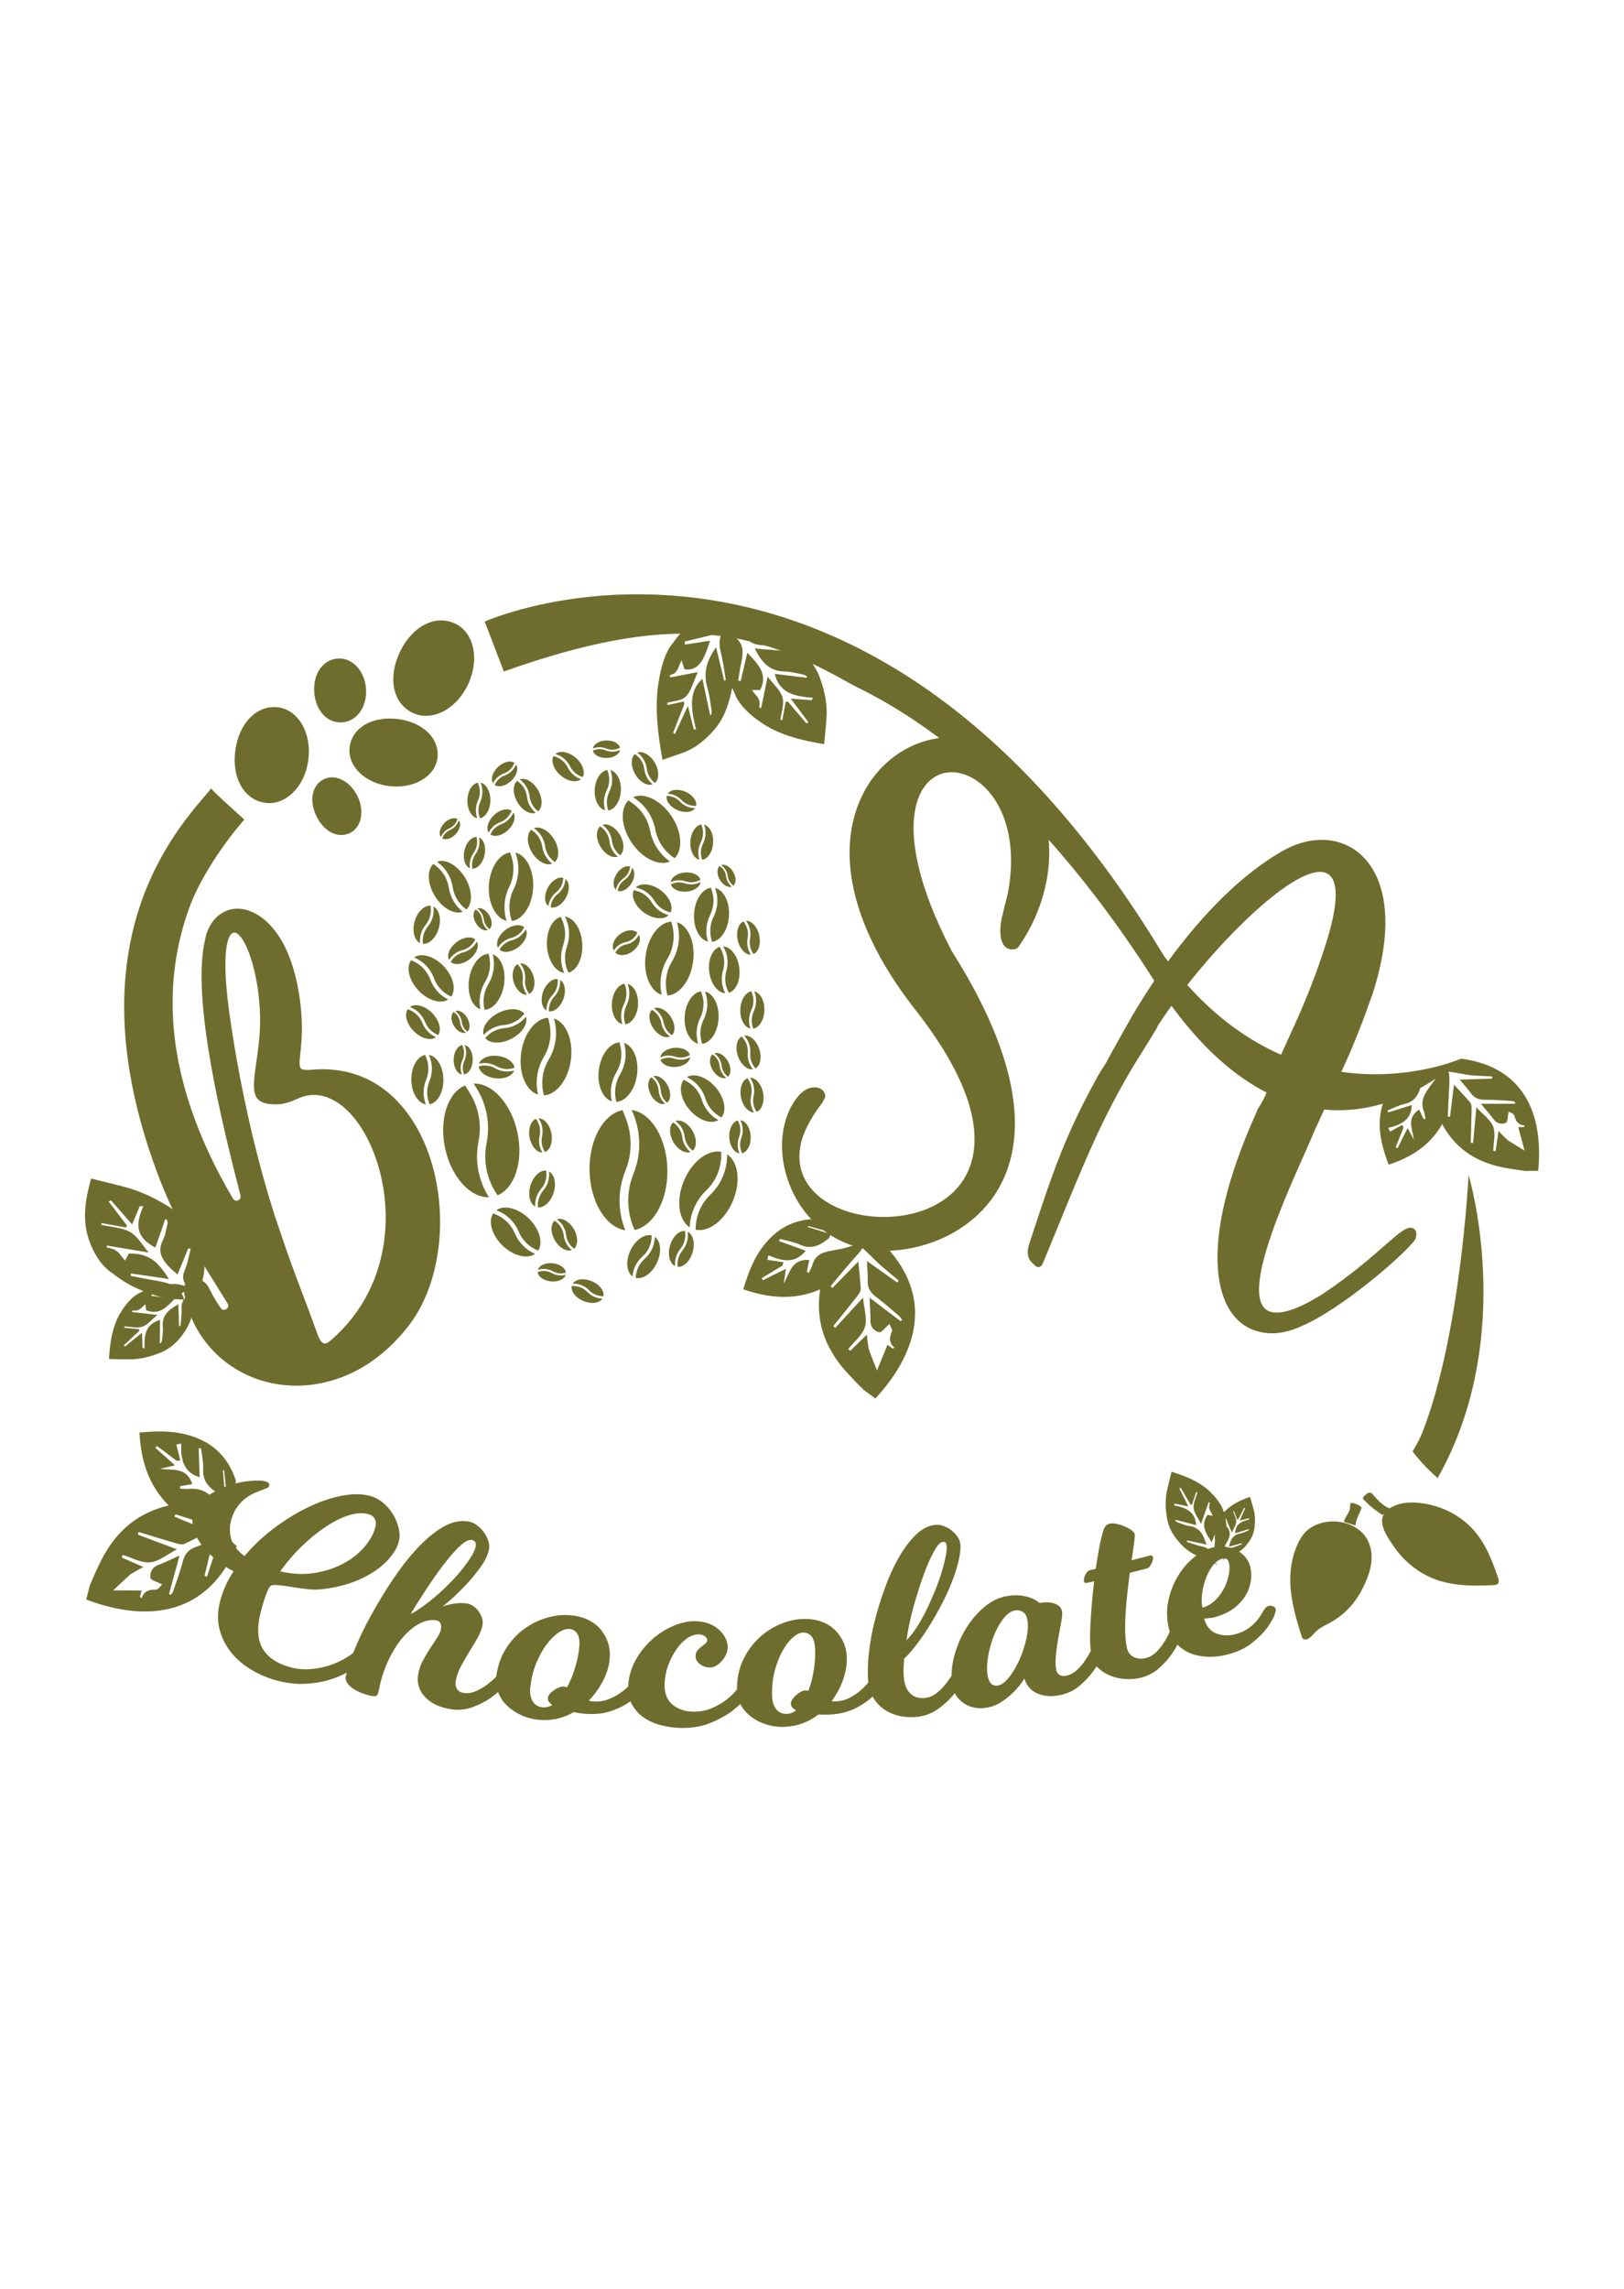 <?xml version="1.0" encoding="UTF-8"?>
<!-- Generator: Adobe Illustrator 23.0.5, SVG Export Plug-In . SVG Version: 6.00 Build 0)  -->
<svg xmlns="http://www.w3.org/2000/svg" xmlns:xlink="http://www.w3.org/1999/xlink" version="1.1" x="0px" y="0px" viewBox="0 0 440 620" style="enable-background:new 0 0 440 620;" xml:space="preserve">
<style type="text/css">
	.st0{fill:#6F6D2D;}
	.st1{fill:#838016;}
	.st2{fill:#6E6D2D;}
	.st3{fill:#801A80;}
	.st4{fill:#538144;}
	.st5{fill:#3C6D2D;}
	.st6{fill:#519934;}
	.st7{fill:#FFFFFF;}
	.st8{fill:#3C6F36;}
	.st9{fill:#548044;}
	.st10{fill:#3D6E2D;}
	.st11{fill:#801813;}
	.st12{fill:#3A6E35;}
	.st13{fill:#538045;}
	.st14{fill:#801812;}
	.st15{fill:#528035;}
	.st16{fill:#801819;}
	.st17{fill:#D2D3D4;}
	.st18{fill:#D9DFFF;}
	.st19{fill:#C8C8CA;}
	.st20{fill:#ACA9C8;}
	.st21{fill:#9681B0;}
	.st22{fill:#C6BDD1;}
	.st23{fill:#FFD200;}
	.st24{fill:#838015;}
	.st25{fill:#538345;}
	.st26{fill:#DDD6D5;}
	.st27{fill:#E1DAD9;}
	.st28{fill:#D7CCCC;}
	.st29{fill:#E1DCDB;}
	.st30{fill:#DFD8D8;}
	.st31{fill:#DDD7D6;}
	.st32{fill:#DDD5D5;}
	.st33{fill:#D6C9C8;}
	.st34{fill:#DBD0CF;}
	.st35{fill:#DED8D7;}
	.st36{fill:#DBD3D2;}
	.st37{fill:#E1DDDC;}
	.st38{fill:#DAD1D1;}
	.st39{fill:#D2C3C0;}
	.st40{fill:#D9CCCA;}
	.st41{fill:#DDD1CF;}
	.st42{fill:#D7CBCA;}
	.st43{fill:#D8CECD;}
	.st44{fill:#CFC2BF;}
	.st45{fill:#DAD2D2;}
	.st46{fill:#DCD7D7;}
	.st47{fill:#D8CDCB;}
	.st48{fill:#BDAB95;}
	.st49{fill:#CCBDAE;}
	.st50{fill:#DFD7D6;}
	.st51{fill:#DDD3D3;}
	.st52{fill:#D9D0D0;}
	.st53{fill:#D3C6C2;}
	.st54{fill:#D3C6BC;}
	.st55{fill:#BCA88C;}
	.st56{fill:#DDD8D7;}
	.st57{fill:#C4B39F;}
	.st58{fill:#CCBAB6;}
	.st59{fill:#CDC0B0;}
	.st60{fill:#D7CBC9;}
	.st61{fill:#B8A48A;}
	.st62{fill:#D5C8C7;}
	.st63{fill:#C7B2A9;}
	.st64{fill:#C2B39C;}
	.st65{fill:#D3C8C4;}
	.st66{fill:#C8B9A9;}
	.st67{fill:#C1AF96;}
	.st68{fill:#B09780;}
	.st69{fill:#D3C7BE;}
	.st70{fill:#DCD0CF;}
	.st71{fill:#CDC1B7;}
	.st72{fill:#B59D80;}
	.st73{fill:#D6C9BF;}
	.st74{fill:#BEAA90;}
	.st75{fill:#CEC1A2;}
	.st76{fill:#C9BCB1;}
	.st77{fill:#CCBEB6;}
	.st78{fill:#C8B6A8;}
	.st79{fill:#D2C2BF;}
	.st80{fill:#D4C9C3;}
	.st81{fill:#D9CFCE;}
	.st82{fill:#D3C4C2;}
	.st83{fill:#D7CACA;}
	.st84{fill:#D4C4C1;}
	.st85{fill:#DBD5D4;}
	.st86{fill:#D7CCC9;}
	.st87{fill:#D7CAC8;}
	.st88{fill:#D1C6C2;}
	.st89{fill:#D6CCCA;}
	.st90{fill:#C9BAB1;}
	.st91{fill:#D8D1CD;}
	.st92{fill:#BBA890;}
	.st93{fill:#C4B1A3;}
	.st94{fill:#D6AE76;}
	.st95{fill:#AD9580;}
	.st96{fill:#DCAE6E;}
	.st97{fill:#B09C85;}
	.st98{fill:#B6A18B;}
	.st99{fill:#BAABA4;}
	.st100{fill:#C6B483;}
	.st101{fill:#B29C80;}
	.st102{fill:#D4C5C4;}
	.st103{fill:#D7CEC8;}
	.st104{fill:#D6CECC;}
	.st105{fill:#CDBFB9;}
	.st106{fill:#DBD4D3;}
	.st107{fill:#D8D1CA;}
	.st108{fill:#BDA899;}
	.st109{fill:#BEACA6;}
	.st110{fill:#C4B3A1;}
	.st111{fill:#D0C4BB;}
	.st112{fill:#DCAF6F;}
	.st113{fill:#B39E84;}
	.st114{fill:#B09980;}
	.st115{fill:#BCAA97;}
	.st116{fill:#BCA496;}
	.st117{fill:#BCA38C;}
	.st118{fill:#D4CAC5;}
	.st119{fill:#CEC3BB;}
	.st120{fill:#A98E7F;}
	.st121{fill:#DAAD6E;}
	.st122{fill:#9D8073;}
	.st123{fill:#AA8E80;}
	.st124{fill:#AC9180;}
	.st125{fill:#A5887D;}
	.st126{fill:#C4B5A9;}
	.st127{fill:#CEC2B7;}
	.st128{fill:#B4A182;}
	.st129{fill:#D5CCC5;}
	.st130{fill:#C7B8A4;}
	.st131{fill:#AB9280;}
	.st132{fill:#DBAE6F;}
	.st133{fill:#B69F87;}
	.st134{fill:#C0AA80;}
	.st135{fill:#DFDAD9;}
	.st136{fill:#D4CAC7;}
	.st137{fill:#C2B1A5;}
	.st138{fill:#C1B098;}
	.st139{fill:#C9B8B0;}
	.st140{fill:#99807A;}
	.st141{fill:#A68D80;}
	.st142{fill:#9F8580;}
	.st143{fill:#A08367;}
	.st144{fill:#A3867B;}
	.st145{fill:#90805C;}
	.st146{fill:#A1867E;}
	.st147{fill:#8F805B;}
	.st148{fill:#C9B580;}
	.st149{fill:#A58B80;}
	.st150{fill:#D3A041;}
	.st151{fill:#998079;}
	.st152{fill:#D9AD70;}
	.st153{fill:#B29E81;}
	.st154{fill:#B9A590;}
	.st155{fill:#BCAA8B;}
	.st156{fill:#8E8059;}
	.st157{fill:#908063;}
	.st158{fill:#A88F80;}
	.st159{fill:#C2B185;}
	.st160{fill:#A89180;}
	.st161{fill:#9F8579;}
	.st162{fill:#A89080;}
	.st163{fill:#A98F80;}
	.st164{fill:#AF9480;}
	.st165{fill:#A18169;}
	.st166{fill:#898053;}
	.st167{fill:#C8BA8E;}
	.st168{fill:#9D806C;}
	.st169{fill:#8A8059;}
	.st170{fill:#AD9780;}
	.st171{fill:#9B807E;}
	.st172{fill:#DBAE70;}
	.st173{fill:#85804E;}
	.st174{fill:#80693D;}
	.st175{fill:#918067;}
	.st176{fill:#928067;}
	.st177{fill:#D9AD6D;}
	.st178{fill:#CAB782;}
	.st179{fill:#8A8058;}
	.st180{fill:#C4B487;}
	.st181{fill:#D9AD6E;}
	.st182{fill:#DC8B2B;}
	.st183{fill:#92805F;}
	.st184{fill:#827C51;}
	.st185{fill:#817846;}
	.st186{fill:#C0AE80;}
	.st187{fill:#DCAE6C;}
	.st188{fill:#95806E;}
	.st189{fill:#C3B386;}
	.st190{fill:#807247;}
	.st191{fill:#868058;}
	.st192{fill:#806940;}
	.st193{fill:#988073;}
	.st194{fill:#BCAB80;}
	.st195{fill:#918072;}
	.st196{fill:#DBAD6E;}
	.st197{fill:#CBBE91;}
	.st198{fill:#806237;}
	.st199{fill:#C2B286;}
	.st200{fill:#D5CDB0;}
	.st201{fill:#CCBE90;}
	.st202{fill:#DDAE6C;}
	.st203{fill:#805D2F;}
	.st204{fill:#807A3F;}
	.st205{fill:#80673C;}
	.st206{fill:#B58540;}
	.st207{fill:#C7B98C;}
	.st208{fill:#CDA460;}
	.st209{fill:#3D6F2D;}
	.st210{fill:#528C35;}
	.st211{fill:#DBD7CF;}
	.st212{fill:#EFEAE2;}
	.st213{opacity:0.49;fill:#B0B0AF;stroke:#FFFFFF;stroke-width:0.5;stroke-miterlimit:10;}
	.st214{fill:#3F2723;}
	.st215{opacity:0.66;fill:url(#XMLID_44_);}
	.st216{opacity:0.66;fill:url(#XMLID_45_);}
	.st217{fill:#7F5E40;}
	.st218{opacity:0.66;fill:url(#XMLID_46_);}
	.st219{opacity:0.66;fill:url(#XMLID_47_);}
	.st220{fill:none;stroke:#3C6D2D;stroke-miterlimit:10;}
	.st221{fill:#528B34;}
	.st222{fill-rule:evenodd;clip-rule:evenodd;fill:#528B34;}
	.st223{fill:#918016;}
	.st224{fill:#8D1A80;}
	.st225{fill:#538F44;}
	.st226{clip-path:url(#SVGID_2_);}
	.st227{clip-path:url(#SVGID_4_);}
	.st228{fill:none;}
	.st229{clip-path:url(#SVGID_24_);}
	.st230{clip-path:url(#SVGID_36_);}
	.st231{clip-path:url(#SVGID_42_);}
	.st232{clip-path:url(#SVGID_44_);}
</style>
<g id="fondo">
	<g>
		<path class="st2" d="M195.96,170.67c-1.07,1.86-1.28,3.7-0.65,6.12c0.62,2.41,0.91,4.97,1.34,7.46c-0.15,0.04-0.29,0.08-0.44,0.13    c-0.72-2.95-1.45-5.9-2.22-9.07c-2.2,3.29-3.68,6.46-2.28,11.16c0.55,1.86,0.74,3.91,1.06,5.89c0.07,0.42-0.04,0.87-0.07,1.31    c-0.1,0-0.21-0.01-0.31-0.01c-0.69-3.25-1.39-6.49-2.09-9.78c-3.9,3.46-3.01,8.52-1.71,13.72c-0.21-0.01-0.42-0.02-0.63-0.02    c-0.52-2.09-1.05-4.19-1.59-6.37c-1.23,2.68-2.38,5.17-3.53,7.66c-0.15-0.14-0.3-0.27-0.46-0.41c1.01-2.58,2.03-5.16,3.04-7.74    c-0.07-0.23-0.13-0.46-0.2-0.68c-1.45,0.31-2.9,0.63-4.35,0.94c-0.03-0.2-0.06-0.39-0.1-0.59c1.73-0.53,3.76-0.46,5.1-1.76    c1.34-1.31,1.99-3.97,3.18-6.56c-2.83,0.54-5.15,0.98-7.48,1.43c-0.03-0.2-0.06-0.41-0.09-0.61c0.4-0.09,0.74-0.24,1.02-0.41    c0.19-0.08,0.38-0.15,0.57-0.23c-0.06-0.02-0.12-0.03-0.18-0.06c0.63-0.53,0.89-1.2,0.99-1.56c0.22-0.52,0.45-1.07,0.77-1.81    c0.35,1.1,0.59,1.9,0.77,2.46c4.2,0.74,5.5-3.37,6.97-7.72c-2.45,0.38-4.62,0.71-6.79,1.04c-0.04-0.27-0.08-0.54-0.11-0.81    c0.81-0.2,8.56-2.05,9.37-2.28c2.88-0.81,0.05-1.78,0.63-7.82c-1.24,0.05-3.21,2.99-4.39,3.44c-3.49,1.34-6.57,3.66-8.95,7.32    l-0.03-0.06c-0.66,0.8-1.21,1.82-1.67,2.9c-0.18,0.3-0.33,0.62-0.39,0.98c-1.05,2.83-1.48,5.68-1.48,5.68s0.01-0.01,0.04-0.03    c-0.13,0.48-0.23,1.06-0.32,1.76c-0.89,6.67-0.04,13.25,1.19,20.14c1.99-0.69,3.83-1.3,5.66-1.96c3.2-1.16,5.97-3.42,8.47-6.31    c2.61-3.01,4.01-7.13,4.85-11.73c0.74-4.07,0.67-8.36-0.12-12.4c-0.55-2.83-1.18-5.25,0.09-7.76    C197.5,167.31,196.85,169.13,195.96,170.67z"></path>
		<path class="st2" d="M201.54,171.97c1.07,1.78,2.47,2.62,4.64,2.77c2.17,0.14,4.32,0.7,6.49,1.07c-0.02,0.17-0.05,0.34-0.07,0.52    c-2.64-0.22-5.28-0.43-8.11-0.66c1.78,3.48,3.74,6.14,8.04,6.22c1.7,0.03,3.42,0.52,5.12,0.85c0.36,0.07,0.68,0.34,1.02,0.52    c-0.05,0.11-0.09,0.22-0.13,0.33c-2.86-0.35-5.73-0.69-8.63-1.04c1.26,5.37,5.65,6.1,10.31,6.46c-0.09,0.22-0.18,0.45-0.26,0.67    c-1.88-0.14-3.75-0.28-5.71-0.43c1.66,2.23,3.21,4.3,4.76,6.37c-0.17,0.12-0.33,0.24-0.5,0.36c-1.67-1.96-3.34-3.92-5.01-5.88    c-0.21-0.01-0.41-0.01-0.62-0.02c-0.31,1.67-0.62,3.33-0.93,5c-0.17-0.03-0.34-0.06-0.51-0.09c0.24-2.04,1.09-4.2,0.56-6.08    c-0.53-1.89-2.41-3.48-4.02-5.63c-0.66,3.23-1.2,5.87-1.75,8.52c-0.17-0.04-0.35-0.07-0.52-0.11c0.08-0.46,0.1-0.87,0.07-1.23    c0.01-0.23,0.03-0.46,0.04-0.69c-0.04,0.06-0.08,0.12-0.11,0.17c-0.18-0.86-0.61-1.36-0.87-1.59c-0.33-0.41-0.68-0.85-1.15-1.44    c1.01,0,1.75,0,2.26,0c2.21-4.27-0.57-7.05-3.48-10.09c-0.65,2.76-1.22,5.21-1.79,7.66c-0.23-0.05-0.46-0.1-0.69-0.15    c0.16-0.93,0.33-1.86,0.46-2.8c0.46-3.37,2.29-6.95-2.32-9.62c-0.44,1.35-1.21,2.72-1.3,4.15c-0.27,4.2,0.39,8.3,2.4,12.09    l-0.06,0.01c0.39,0.98,0.99,1.92,1.67,2.77c0.17,0.29,0.37,0.56,0.64,0.75c1.86,2.08,3.97,3.51,3.97,3.51s0-0.02-0.01-0.06    c0.34,0.3,0.76,0.6,1.28,0.94c4.99,3.21,10.58,4.51,16.57,5.51c0.22-2.37,0.44-4.55,0.62-6.74c0.31-3.83-0.43-7.57-1.77-11.23    c-1.4-3.82-4.15-6.72-7.5-9.17c-2.96-2.16-6.43-3.53-9.96-4.05c-2.47-0.36-4.66-0.5-6.17-2.72    C199.45,169.19,200.65,170.5,201.54,171.97z"></path>
		<path class="st2" d="M209.26,334.82c-4.27,3.98-6.27,9.04-7.88,14.43c6.88,2.36,13.74,3.08,20.83,0.02    c-1.47,9.64,2,16.99,7.93,23.26c0.62,0.67,2.28,2.43,3.62,3.69c-0.01,0.02-0.02,0.04-0.04,0.06c0.19,0.14,0.37,0.27,0.55,0.41    c0.11,0.1,0.22,0.19,0.32,0.28h0.06c0.84,0.63,1.68,1.25,2.52,1.87c12.51-13.6,15.39-28.85,1.74-42.31    c-1.38,0.72-3.59,0.17-5.6,1.23c1.81,1.5,4.16,4.07,5.71,5.36c1.5,1.26,3,2.52,4.5,3.78c-0.15,0.17-0.3,0.34-0.45,0.51    c-2.59-1.84-5.18-3.69-8.19-5.83c0.1,2.11,0.29,3.66,0.21,5.2c-0.11,2.01,0.69,3.35,2.28,4.53c2.19,1.63,4.22,3.47,6.3,5.24    c0.3,0.26,0.49,0.65,0.73,0.97c-0.13,0.13-0.26,0.25-0.39,0.38c-2.74-2.08-5.47-4.15-8.42-6.39c0.1,2.35,0.28,4.29,0.24,6.22    c-0.04,1.77,1.05,2.83,2.39,3.16c0.6,0.15,1.58-1.24,2.78-2.26c0.2,0.57,0.88,1.52,0.65,2.08c-0.68,1.59-0.88,2.98,0.69,4.31    c-0.15,0.11-0.31,0.22-0.46,0.33c-0.5-0.38-1.01-0.77-1.42-1.08c-0.97,2.39-1.92,4.7-2.85,6.97c-0.71-1.79-1.73-4.39-2.23-5.75    c-0.19-1.31-0.43-2.64-0.51-3.97c-1.65,1.61-3.08,3.01-4.52,4.41c-0.18-0.16-0.35-0.32-0.53-0.49c1.57-1.98,3.85-3.75,4.53-6.01    c0.68-2.23-0.26-4.95-0.53-7.92c-2.78,3.03-5.14,5.61-7.51,8.19c-0.18-0.16-0.36-0.32-0.54-0.48c2.19-2.72,4.4-5.43,6.55-8.19    c0.42-0.54,0.9-1.25,0.88-1.87c-0.1-2.34-0.39-4.68-0.65-7.44c-2.57,2.62-4.79,4.9-7.02,7.18c-0.16-0.16-0.32-0.32-0.49-0.48    c1.82-2.18,3.61-4.4,5.48-6.54c2.38-2.73,6.39-6.39-0.84-4.04c-4.15,1.35-8.3,0.47-9.55,4.72c-0.22,0.77-0.64,1.47-0.97,2.21    c-0.19-0.09-0.38-0.17-0.57-0.26c0.22-1.06,0.45-2.12,0.68-3.21c-4.88-0.32-5.29,3.6-6.95,6.42c0.19-1.19,0.38-2.39,0.63-4.01    c-1.43,0.7-2.45,1.19-3.47,1.69c-0.94,0.46-1.87,0.94-2.8,1.41c-0.09-0.2-0.19-0.4-0.28-0.6c1.86-1.12,3.73-2.25,5.59-3.37    c0.09-0.31,0.18-0.62,0.27-0.93c-1.44-0.21-2.88-0.42-4.32-0.63c0.08-0.42,0.16-0.84,0.24-1.26c3.67,1.61,7.22,2.42,10.12-1.22    c-2.41-0.87-4.81-1.73-7.21-2.6c0.07-0.2,0.15-0.4,0.22-0.6c1.79,0.5,3.68,0.77,5.35,1.54c3.3,1.53,5.68,0.09,8.03-1.81    c0.1-0.35,0.2-0.7,0.3-1.06c-2.05-0.63-4.09-1.26-6.13-1.89c0.03-0.1,0.06-0.19,0.09-0.29c2.15,0.61,4.3,1.21,6.45,1.82    c0.15-0.17,0.29-0.34,0.44-0.5c-1.13-1.12-2.21-3.14-3.4-3.2C217.56,330.01,213.05,331.28,209.26,334.82z"></path>
		<path class="st2" d="M382.72,393.14c2.33,3.2,5.23,5.83,6.78,7.26c21.68-38.38,8.39-82.11,8.39-82.11s-2.11,43.36-12.55,69.8    C384.71,389.67,383.82,391.36,382.72,393.14z"></path>
		<g>
			<g>
				<path class="st2" d="M71.75,217.45c-5.7-0.85-9.04-6.85-7.97-14.32c1.06-7.46,5.98-12.31,11.69-11.51      c5.51,0.77,9.08,7.19,8.04,14.44C82.48,213.25,77.29,218.28,71.75,217.45z"></path>
			</g>
			<g>
				<path class="st2" d="M94.75,225.68c-3.24,1.52-7.02-0.42-9.05-4.65c-2.02-4.22-1.15-8.41,2.07-9.97      c3.11-1.51,7.17,0.58,9.13,4.68C98.84,219.82,97.89,224.2,94.75,225.68z"></path>
			</g>
			<g>
				<path class="st2" d="M94.73,202.36c0.68-5.25,6.11-8.43,13-7.59c6.87,0.83,11.41,5.26,10.8,10.51      c-0.6,5.07-6.42,8.48-13.11,7.66C98.8,212.12,94.08,207.46,94.73,202.36z"></path>
			</g>
			<g>
				<path class="st2" d="M111.76,193.08c-5.32-2.58-6.75-9.47-3.42-16.47c3.32-6.98,9.62-10.22,14.97-7.7      c5.16,2.43,6.7,9.82,3.45,16.6C123.55,192.24,116.93,195.58,111.76,193.08z"></path>
			</g>
			<g>
				<path class="st2" d="M92.73,195.68c-4.06,0.26-7.23-3.15-7.59-8.15c-0.36-4.99,2.33-8.84,6.38-9.15      c3.91-0.29,7.31,3.36,7.65,8.22C99.51,191.41,96.66,195.42,92.73,195.68z"></path>
			</g>
		</g>
		<g>
			<g>
				<path class="st2" d="M367.23,413.23c0.11-0.81,0.33-1.6,0.64-2.36c0.31-0.76,0.73-1.48,0.96-2.26c0.03-0.1,0.06-0.21,0.01-0.31      c-0.04-0.09-0.12-0.15-0.2-0.22c-0.66-0.52-1.49-0.86-2.33-0.97c-0.08-0.01-0.17-0.02-0.25,0.01c-0.12,0.04-0.16,0.16-0.19,0.27      c-0.11,0.44-0.07,0.92-0.15,1.37c-0.24,1.26-1.39,2.21-1.58,3.49"></path>
				<path class="st2" d="M366.1,407.45c0.38,0.06,0.69,0.33,0.95,0.59c0.57,0.55,1.13,1.14,1.38,1.82"></path>
				<path class="st2" d="M365.88,408.46c0.83,0.53,1.68,1.14,2.07,1.95"></path>
				<path class="st2" d="M367.85,411c-0.73-0.41-1.41-0.91-2.01-1.47"></path>
				<path class="st2" d="M365.26,410.35c0.14,0.11,0.28,0.22,0.41,0.32c0.37,0.28,0.74,0.57,1.03,0.91c0.29,0.34,0.5,0.75,0.49,1.14      "></path>
			</g>
			<g>
				<path class="st2" d="M369.18,430.28c-1.87,3.76-4.81,7.08-8.78,9.26c-1.22,0.67-2.54,1.24-3.55,2.12      c-0.77,0.68-1.35,1.53-2.21,2.12c-0.48,0.32-1.31,0.51-1.71,0.03c-0.11-0.13-0.16-0.28-0.21-0.43      c-1.92-5.86-3.55-11.88-3.05-17.7c0.2-2.28,0.72-4.51,1.56-6.62c0.61-1.53,1.4-3.01,2.61-4.2c2.19-2.14,5.79-3.15,9.33-2.57      c4.12,0.68,7.07,3.13,8.05,6.63C372.35,422.95,370.89,426.85,369.18,430.28z"></path>
				<path class="st2" d="M363.8,412.59c-2.91,0.69-4.36,3.09-5.74,5.17c-1.57,2.37-2.83,4.91-3.83,7.54      c-1.62,4.26-2.56,8.76-3.16,13.31"></path>
				<path class="st2" d="M366.82,413.59c1.82,2.43,1.68,5.38,1.25,8.02c-0.71,4.29-2.01,8.44-3.87,12.35      c-0.44,0.92-0.91,1.83-1.51,2.68c-1.07,1.5-2.52,2.78-4.26,3.71"></path>
				<path class="st2" d="M365.77,413.26c-6.03,9.32-10.2,19.65-12.34,30.48"></path>
				<path class="st2" d="M359.43,439.86c3.62-5.4,6.13-11.43,7.4-17.77"></path>
				<path class="st2" d="M361.83,412.32c-1.49,0.91-2.78,2.04-3.82,3.34c-0.39,0.49-0.74,1-1.08,1.52      c-2.79,4.26-4.63,9.03-5.41,14.04"></path>
				<path class="st2" d="M353.38,443.99c-0.28-1.33-0.11-2.65,0.1-3.94c0.69-4.3,1.72-8.53,3.09-12.64"></path>
				<path class="st2" d="M369.04,415.22c1.57,5.62,1.33,11.42-0.68,16.55"></path>
			</g>
		</g>
		<g>
			<g>
				<g>
					<path class="st2" d="M376.49,408.62c-2.01-0.79-3.28-2.43-4.63-3.88c-0.18-0.19-0.39-0.4-0.69-0.42       c-0.25-0.02-0.49,0.1-0.69,0.22c-0.44,0.28-0.82,0.63-1.11,1.03c-0.07,0.09-0.13,0.19-0.12,0.29c0.01,0.11,0.09,0.21,0.18,0.31       c1.48,1.59,3.23,3.02,5.18,4.23L376.49,408.62z"></path>
					<path class="st2" d="M369.39,405.97c0.9-0.54,2.14-0.65,3.16-0.3"></path>
					<path class="st2" d="M373.11,406.2c-0.85,0.38-1.77,0.66-2.72,0.82"></path>
					<path class="st2" d="M373.61,406.55c-0.68,0.6-1.56,1.04-2.51,1.27"></path>
					<path class="st2" d="M374.46,407.48c-0.72,0.49-1.58,0.85-2.49,1.02"></path>
					<path class="st2" d="M372.68,409.12c1.01-0.3,2.1-0.42,3.17-0.34"></path>
				</g>
			</g>
			<g>
				<path class="st2" d="M383.87,407.05c0.51,0.04,1.02,0.09,1.52,0.16c5.46,0.78,10.17,3.31,13.53,6.89      c3.6,3.85,5.31,8.62,6.96,13.28c0.22,0.62,0.37,1.43-0.28,1.8c-0.28,0.16-0.63,0.18-0.97,0.2c-5.05,0.27-10.27,0.25-14.97-1.29      c-5.3-1.74-9.39-5.29-12.12-9.32c-2.29-3.38-5.53-7.97-0.19-10.67C379.27,407.12,381.6,406.89,383.87,407.05z"></path>
				<path class="st2" d="M374.58,411.07c0.91,2.37,2.93,4.44,4.81,6.36c1.99,2.02,4.17,3.91,6.6,5.58      c4.72,3.25,10.42,5.66,16.53,6.35"></path>
				<path class="st2" d="M375.06,410.34c4.63,0.29,8.71,2.49,12.54,4.66c1.29,0.73,2.59,1.47,3.78,2.31c2.93,2.06,5.18,4.7,8.1,6.78      c1.71,1.22,3.65,2.24,5.24,3.57c0.47,0.39,0.94,0.9,0.82,1.44"></path>
				<path class="st2" d="M376.56,408.57c1.8-0.32,3.68,0.04,5.45,0.47c3.93,0.95,7.74,2.26,11.21,4.05      c3.46,1.79,6.57,4.07,8.92,6.82c0.68,0.8,1.43,1.66,1.85,2.58"></path>
				<path class="st2" d="M374.66,410.52c2.94,3.71,6.41,7.15,10.47,10.06c4.06,2.91,8.72,5.29,13.8,6.8"></path>
				<path class="st2" d="M404.68,424.22c-3.65-4.38-8.06-8.57-13.9-10.86"></path>
				<path class="st2" d="M377.43,408.05c7.91-0.35,15.93,2.39,21.2,7.23"></path>
			</g>
		</g>
		<g>
			<path class="st2" d="M356.4,305.76c0.13-0.3,1.18-2.59,2.36-5.19c21.45,2.02,37.05-13.79,37.05-13.79s-13.98,6.2-32.39,3.56     l0.83-1.82c2.91-6.39,5.43-12.96,7.67-19.42c7.35-22.84,1.92-36.06-7.18-40.2c-5.04-2.29-10.92-1.69-16.43,1.17     c-12.01,6.53-23.07,18.34-31.85,30.36c-0.37-0.49-0.74-0.98-1.11-1.49c-82.18-136.34-184.02-90.57-184.02-90.57l5.18,13.52     c44.74-15.9,66.96-12.1,93.76,3.25c2.26,1.29,11.28,5.1,24.21,14.78c-10.86,1.42-21.04,10.07-23.67,24.09     c-2.37,12.69,1.66,29.81,17.42,49.81c13.46,17.26,17.12,29.93,15.41,39.06c-2.58,13.81-17.94,18.54-30.37,16.21     c-10.1-1.89-18.31-8.49-16.4-18.74c0.62-3.34,2.58-7.35,6.02-11.78l0.64-1.26c0.25-1.34-0.75-2.44-2.11-2.7     c-1.36-0.25-3.04,0.12-4.77,1.87c-2.29,2.57-3.69,5.76-4.36,9.32c-2.37,12.69,5.56,29.39,22.26,32.51l1.36,0.25     c13.14,1.76,34.4-5.55,38.4-26.92c2.37-12.69-1.39-30.22-16.44-54c-9.32-17.87-11.39-30.47-9.93-38.27     c1.46-7.79,6.48-11,11.72-10.02c8.35,1.56,17.05,13.1,13.43,32.47l-1.72,7.05c-1.13,6.01,0.72,7.97,2.27,8.26     c0.97,0.18,2.03-0.08,2.35-0.71c4.12-5.91,6.49-12.15,7.58-17.94c0.71-3.8,0.86-7.49,0.55-11c9.01,10.09,18.6,22.5,28.33,37.75     c0.1,0.15,0.2,0.3,0.29,0.45c-2.24,3.31-4.28,6.58-6.11,9.7c-0.41,0.72-6.12,10.88-6.34,11.37c-0.53,1.16-1.8,2.92-2.87,4.77     c-2.77,5.05-5.08,9.61-6.93,13.68c-4.58,10.07-7.31,18.64-11.6,31.66c-0.6,1.83-0.81,3.84,0.86,5.3l0.99,0.91     c0.77,0.35,1.34,0.14,1.78-0.83l0.18-0.39c4.81-11.6,9.08-22.52,13.75-32.78c3.26-7.16,6.73-13.77,10.68-20.39     c0.14-0.2,6.05-9.69,6.2-10.03l0.35-0.77c1.14-1.78,2.39-3.6,3.71-5.43c8.76,11.94,17.49,19.29,25.78,23.49     c-0.64,1.53-1.39,3-2.29,4.27c-0.18,0.47-0.42,1.02-0.71,1.66c-15.49,34.56-11.47,53.46-1.4,58.04c4.07,1.85,8.82,1.68,13.88-0.7     c10.13-4.28,26.1-17.81,30.21-22.72l0.55-0.69c0.53-1.16,0.48-2.59-0.49-3.03l-0.39-0.18c-2.98-0.65-8.49,7.36-24.01,17.83     c-7.54,4.75-12.26,5.88-14.78,4.73c-9.1-4.14,8.03-38.19,12.57-49.21L356.4,305.76z M321.67,266.8     c13.27-16.84,31.22-33.23,37.72-30.27c3.1,1.41,3.7,7.29-0.41,19.92c-2.82,8.77-5.8,15.83-8.35,21.44l-3.55,7.81     C338.67,282.02,329.98,276.09,321.67,266.8z"></path>
			<path class="st2" d="M84.04,289.8c-1.62,0.08-2.38-0.02-2.66-0.59c-0.84-1.72,1.1-6.46,0.14-16.17     c-0.71-6.76-2.18-12.19-4.24-16.39c-4.49-9.17-11.6-12.08-16.37-9.74c-2.68,1.31-4.69,3.96-5.39,7.85     c-3.66,15.99,4.6,49.55,9.64,69.08c0.33,1.26-1.39,1.95-2.05,0.83c-20.23-34.33-18.43-60.55-11.83-78.77     c2.66-7.36,8.7-16.76,14.91-23.89c-2.48-2.28-8.71-7.79-8.95-8.44c-7.85,9.48-37.36,38.96-15.94,100.51     c5.92,17.01,11.13,24,20.36,39.01c0.76,1.23-1.04,2.42-1.86,1.23c-1.15-1.66-2.19-3.41-3.07-5.2c-1.12-2.29-2.92-3.07-5.12-2.23     l-0.57,0.28c-1.71,0.84-1.26,2.72-0.9,4.43c0.01,0.02,0.01,0.05,0.02,0.07c0.64,2.28,1.29,4.55,2.31,6.64     c7.58,15.47,26.45,21.62,43.26,13.39c5.35-2.62,10.61-6.85,15.23-12.9c9.91-13.14,10.85-35.39,3.18-51.05     C108.53,296.28,98.51,288.39,84.04,289.8z M89.65,363.05c-0.02,0.02-0.04,0.04-0.06,0.05l-0.83,0.63     c-0.95,0.47-1.62,0.08-2.18-1.06l-0.35-0.71c-0.02-0.04-0.03-0.07-0.05-0.11c-3.15-8.85-6.78-17.71-9.74-26.66     c-6.32-17.74-11.27-39.94-13.97-58.51c-2.44-16.1-1.33-23.03,0.58-23.96c0.96-0.47,2.28,0.78,3.49,3.26     c1.78,3.63,3.44,9.92,3.85,17.53c0.67,11.04-2.92,19.66-1.05,23.48c0.75,1.53,2.55,2.3,6.26,2.14c1.81-0.17,3.62-0.83,5.15-1.57     c7.16-3.27,14.53,2.12,19.12,11.48C107.06,323.74,107.43,347.69,89.65,363.05z"></path>
		</g>
		<g>
			<g>
				<path class="st2" d="M186.82,300.62c2.42,2.84,5.78,4,7.82,2.81c-2.14-1.18-3.76-3.14-4.5-5.53c-0.66-2.14-2.12-3.91-4.09-4.98      l-0.78-0.43C183.79,294.31,184.41,297.8,186.82,300.62z"></path>
				<path class="st2" d="M186.54,292c2.21,1.2,3.84,3.19,4.58,5.59c0.7,2.26,2.28,4.08,4.36,5.11c1.46-1.83,0.84-5.31-1.56-8.13      c-2.42-2.84-5.78-4-7.82-2.81L186.54,292z"></path>
			</g>
			<g>
				<path class="st2" d="M181.53,337.42c-0.71,2.45-0.09,4.82,1.36,5.53c-0.13-1.67,0.37-3.34,1.46-4.67      c0.97-1.19,1.43-2.69,1.3-4.22l-0.05-0.61C183.99,333.3,182.23,334.98,181.53,337.42z"></path>
				<path class="st2" d="M186.35,334c0.15,1.72-0.37,3.4-1.46,4.73c-1.02,1.26-1.46,2.85-1.27,4.43c1.6,0.14,3.35-1.53,4.05-3.97      c0.71-2.46,0.1-4.82-1.36-5.53L186.35,334z"></path>
			</g>
			<g>
				<path class="st2" d="M174.5,247.21c2.44,1.76,5.3,2.03,6.67,0.7c-1.9-0.52-3.55-1.74-4.6-3.48c-0.93-1.55-2.41-2.66-4.16-3.12      l-0.7-0.18C170.92,242.85,172.08,245.46,174.5,247.21z"></path>
				<path class="st2" d="M172.63,240.5c1.96,0.52,3.62,1.76,4.67,3.5c0.98,1.64,2.58,2.76,4.4,3.17c0.79-1.72-0.36-4.33-2.78-6.08      c-2.44-1.76-5.3-2.03-6.67-0.7L172.63,240.5z"></path>
			</g>
			<g>
				<path class="st2" d="M182.44,309.36c1.2,2.08,3.19,3.2,4.62,2.69c-1.21-1-2.02-2.43-2.21-4.03c-0.17-1.43-0.89-2.73-2.01-3.63      l-0.45-0.36C181.25,305.02,181.24,307.29,182.44,309.36z"></path>
				<path class="st2" d="M183.26,303.87c1.26,1.02,2.06,2.46,2.25,4.07c0.18,1.51,0.98,2.85,2.17,3.74      c1.14-0.99,1.15-3.26-0.04-5.33c-1.2-2.08-3.2-3.21-4.63-2.69L183.26,303.87z"></path>
			</g>
			<g>
				<path class="st2" d="M150.32,335.95c1.19,2.06,3.18,3.19,4.6,2.67c-1.21-0.99-2-2.41-2.19-4c-0.17-1.42-0.88-2.71-2-3.61      l-0.44-0.36C149.14,331.63,149.13,333.89,150.32,335.95z"></path>
				<path class="st2" d="M151.14,330.49c1.25,1.01,2.05,2.45,2.24,4.05c0.18,1.5,0.97,2.83,2.15,3.72c1.13-0.99,1.14-3.24-0.04-5.3      c-1.19-2.06-3.18-3.19-4.6-2.67L151.14,330.49z"></path>
			</g>
			<g>
				<path class="st2" d="M199.87,254.66c0.51,2.33,2.06,4,3.57,3.94c-0.85-1.31-1.18-2.91-0.88-4.48c0.27-1.41-0.02-2.85-0.81-4.04      l-0.31-0.48C200.06,250.19,199.36,252.34,199.87,254.66z"></path>
				<path class="st2" d="M202.31,249.71c0.89,1.34,1.21,2.95,0.91,4.53c-0.28,1.49,0.07,2.99,0.93,4.2c1.38-0.6,2.07-2.75,1.56-5.06      c-0.51-2.33-2.06-4-3.58-3.94L202.31,249.71z"></path>
			</g>
			<g>
				<path class="st2" d="M167.03,236.77c-1,1.62-1.05,3.43-0.15,4.24c0.24-1.22,0.94-2.32,1.99-3.05c0.94-0.66,1.57-1.64,1.79-2.76      l0.09-0.45C169.62,234.32,168.03,235.16,167.03,236.77z"></path>
				<path class="st2" d="M171.18,235.3c-0.24,1.26-0.95,2.36-2.01,3.1c-0.99,0.69-1.63,1.75-1.81,2.91      c1.12,0.43,2.71-0.42,3.71-2.02c1.01-1.62,1.05-3.43,0.15-4.24L171.18,235.3z"></path>
			</g>
			<g>
				<path class="st2" d="M164.27,200.57c-1.9,0.04-3.45,1-3.64,2.19c1.16-0.46,2.46-0.48,3.64,0c1.06,0.43,2.23,0.42,3.29-0.01      l0.42-0.17C167.74,201.4,166.16,200.53,164.27,200.57z"></path>
				<path class="st2" d="M167.77,203.24c-1.19,0.49-2.5,0.49-3.69,0.01c-1.12-0.45-2.35-0.41-3.43,0.08c0.25,1.17,1.83,2.05,3.72,2      c1.9-0.04,3.45-1,3.63-2.19L167.77,203.24z"></path>
			</g>
			<g>
				<path class="st2" d="M187.04,227.94c-0.15,2.47,0.92,4.57,2.44,4.93c-0.47-1.55-0.35-3.23,0.39-4.71      c0.67-1.33,0.79-2.84,0.34-4.25l-0.18-0.56C188.49,223.54,187.19,225.49,187.04,227.94z"></path>
				<path class="st2" d="M190.87,223.7c0.5,1.59,0.37,3.28-0.38,4.77c-0.7,1.4-0.78,3-0.27,4.44c1.54-0.2,2.84-2.15,2.99-4.59      c0.15-2.47-0.92-4.57-2.44-4.93L190.87,223.7z"></path>
			</g>
			<g>
				<path class="st2" d="M193.07,289.83c0.95,1.65,2.53,2.54,3.67,2.13c-0.96-0.79-1.6-1.93-1.75-3.2c-0.14-1.14-0.7-2.16-1.59-2.88      l-0.35-0.29C192.13,286.38,192.12,288.19,193.07,289.83z"></path>
				<path class="st2" d="M193.73,285.47c1,0.81,1.63,1.95,1.79,3.23c0.14,1.2,0.77,2.26,1.72,2.97c0.9-0.79,0.91-2.59-0.03-4.22      c-0.95-1.65-2.53-2.54-3.67-2.13L193.73,285.47z"></path>
			</g>
			<g>
				<path class="st2" d="M162.65,229.29c1.23,2.13,3.28,3.29,4.74,2.76c-1.25-1.02-2.07-2.49-2.26-4.13      c-0.18-1.47-0.91-2.79-2.06-3.72l-0.46-0.37C161.44,224.83,161.43,227.17,162.65,229.29z"></path>
				<path class="st2" d="M163.5,223.66c1.29,1.04,2.11,2.53,2.31,4.17c0.19,1.55,1,2.92,2.22,3.84c1.17-1.02,1.18-3.35-0.04-5.46      c-1.23-2.13-3.28-3.29-4.74-2.76L163.5,223.66z"></path>
			</g>
			<g>
				<path class="st2" d="M172.08,209.7c1.23,2.13,3.28,3.29,4.74,2.76c-1.24-1.03-2.07-2.49-2.26-4.13      c-0.18-1.47-0.91-2.79-2.06-3.72l-0.46-0.37C170.87,205.25,170.86,207.59,172.08,209.7z"></path>
				<path class="st2" d="M172.93,204.07c1.29,1.04,2.11,2.53,2.31,4.17c0.18,1.55,1,2.92,2.22,3.84c1.17-1.02,1.18-3.35-0.04-5.46      c-1.23-2.13-3.28-3.29-4.74-2.76L172.93,204.07z"></path>
			</g>
			<g>
				<path class="st2" d="M199.93,286.07c0.79,2.3,2.55,3.82,4.08,3.58c-1.01-1.23-1.53-2.81-1.41-4.44      c0.11-1.46-0.35-2.88-1.29-4.01l-0.37-0.45C199.61,281.52,199.15,283.78,199.93,286.07z"></path>
				<path class="st2" d="M201.83,280.77c1.05,1.26,1.57,2.86,1.44,4.49c-0.12,1.54,0.41,3.02,1.42,4.15c1.33-0.76,1.78-3.02,1-5.31      c-0.79-2.3-2.55-3.82-4.08-3.58L201.83,280.77z"></path>
			</g>
			<g>
				<path class="st2" d="M200.75,297.19c0.45,2.39,1.98,4.14,3.52,4.13c-0.83-1.37-1.11-3-0.75-4.6c0.32-1.43,0.07-2.9-0.69-4.15      l-0.31-0.5C201.09,292.64,200.31,294.81,200.75,297.19z"></path>
				<path class="st2" d="M203.4,292.22c0.86,1.4,1.14,3.05,0.78,4.65c-0.34,1.51-0.03,3.05,0.81,4.31c1.42-0.56,2.2-2.73,1.76-5.11      c-0.45-2.39-1.98-4.14-3.52-4.13L203.4,292.22z"></path>
			</g>
			<g>
				<path class="st2" d="M143.48,308.12c0.44,2.36,1.95,4.09,3.47,4.08c-0.82-1.35-1.1-2.96-0.74-4.54c0.31-1.41,0.07-2.87-0.69-4.1      l-0.3-0.49C143.81,303.62,143.04,305.77,143.48,308.12z"></path>
				<path class="st2" d="M146.09,303.21c0.85,1.38,1.12,3.01,0.77,4.6c-0.33,1.49-0.03,3.01,0.8,4.26c1.41-0.56,2.17-2.7,1.74-5.05      c-0.44-2.36-1.95-4.09-3.47-4.08L146.09,303.21z"></path>
			</g>
			<g>
				<path class="st2" d="M136.15,337.39c2.93,2.84,6.71,3.76,8.81,2.26c-2.45-1.07-4.42-3.04-5.48-5.57      c-0.94-2.27-2.71-4.04-4.97-5.01l-0.9-0.38C132.21,330.83,133.24,334.56,136.15,337.39z"></path>
				<path class="st2" d="M134.97,328.02c2.53,1.08,4.51,3.08,5.57,5.62c0.99,2.39,2.91,4.21,5.27,5.12c1.4-2.15,0.37-5.87-2.53-8.69      c-2.93-2.84-6.71-3.76-8.81-2.25L134.97,328.02z"></path>
			</g>
			<g>
				<path class="st2" d="M144.15,230.97c1.46,2.38,3.82,3.64,5.46,2.99c-1.44-1.13-2.42-2.76-2.69-4.62      c-0.24-1.66-1.11-3.14-2.45-4.17l-0.53-0.41C142.65,225.95,142.7,228.6,144.15,230.97z"></path>
				<path class="st2" d="M144.95,224.56c1.5,1.15,2.47,2.81,2.74,4.67c0.26,1.75,1.22,3.28,2.63,4.29c1.3-1.19,1.24-3.84-0.21-6.2      c-1.46-2.38-3.82-3.64-5.47-2.99L144.95,224.56z"></path>
			</g>
			<g>
				<path class="st2" d="M141.19,285.3c-0.72,5.38,1.3,10.16,4.58,11.21c-0.8-3.47-0.26-7.14,1.61-10.27      c1.67-2.81,2.18-6.1,1.42-9.28l-0.3-1.26C145.07,275.88,141.9,279.95,141.19,285.3z"></path>
				<path class="st2" d="M150.26,276.61c0.85,3.56,0.29,7.26-1.59,10.41c-1.77,2.96-2.19,6.45-1.29,9.7      c3.41-0.2,6.57-4.26,7.29-9.61c0.72-5.38-1.3-10.16-4.58-11.21L150.26,276.61z"></path>
			</g>
			<g>
				<path class="st2" d="M162.25,289.73c-0.55,4.13,1,7.8,3.51,8.6c-0.61-2.66-0.2-5.47,1.24-7.88c1.28-2.15,1.67-4.68,1.09-7.12      l-0.23-0.97C165.23,282.5,162.8,285.62,162.25,289.73z"></path>
				<path class="st2" d="M169.21,283.06c0.65,2.73,0.22,5.57-1.22,7.98c-1.35,2.27-1.68,4.95-0.99,7.44      c2.62-0.16,5.04-3.27,5.59-7.37c0.55-4.13-1-7.8-3.51-8.6L169.21,283.06z"></path>
			</g>
			<g>
				<path class="st2" d="M174.93,258.8c-0.69,5.13,1.24,9.69,4.36,10.69c-0.76-3.31-0.25-6.8,1.54-9.79      c1.59-2.68,2.08-5.82,1.35-8.85l-0.29-1.2C178.64,249.82,175.62,253.69,174.93,258.8z"></path>
				<path class="st2" d="M183.59,250.5c0.81,3.4,0.27,6.92-1.52,9.92c-1.68,2.82-2.09,6.15-1.23,9.24c3.25-0.19,6.26-4.06,6.94-9.16      c0.69-5.13-1.24-9.69-4.36-10.69L183.59,250.5z"></path>
			</g>
			<g>
				<path class="st2" d="M171.15,228.28c2.9,4.29,7.37,6.41,10.36,5.08c-2.77-1.97-4.71-4.92-5.37-8.34      c-0.59-3.06-2.32-5.72-4.88-7.51l-1.01-0.71C167.94,219.11,168.26,224.01,171.15,228.28z"></path>
				<path class="st2" d="M172.1,216.33c2.87,2,4.81,4.99,5.46,8.42c0.62,3.23,2.53,5.98,5.23,7.72c2.3-2.31,1.98-7.2-0.9-11.46      c-2.9-4.29-7.37-6.41-10.36-5.08L172.1,216.33z"></path>
			</g>
			<g>
				<path class="st2" d="M176.99,278.54c1.26,1.88,3.2,2.81,4.52,2.24c-1.2-0.86-2.05-2.16-2.33-3.65c-0.25-1.34-1-2.5-2.11-3.29      l-0.44-0.31C175.61,274.53,175.74,276.67,176.99,278.54z"></path>
				<path class="st2" d="M177.43,273.33c1.25,0.88,2.09,2.19,2.37,3.69c0.27,1.41,1.09,2.62,2.27,3.38c1.01-1,0.88-3.14-0.37-5.01      c-1.26-1.88-3.21-2.82-4.52-2.24L177.43,273.33z"></path>
			</g>
			<g>
				<path class="st2" d="M148.42,240.46c-1.05,1.98-0.96,4.11,0.16,4.99c0.19-1.45,0.92-2.79,2.1-3.74      c1.05-0.84,1.72-2.05,1.88-3.38l0.06-0.53C151.28,237.38,149.47,238.5,148.42,240.46z"></path>
				<path class="st2" d="M153.18,238.41c-0.18,1.5-0.93,2.85-2.11,3.79c-1.11,0.89-1.77,2.18-1.89,3.56      c1.35,0.41,3.15-0.7,4.19-2.66c1.05-1.98,0.96-4.11-0.16-4.99L153.18,238.41z"></path>
			</g>
			<g>
				<path class="st2" d="M125.81,230.43c-0.47,2.19,0.19,4.22,1.51,4.76c-0.21-1.45,0.13-2.94,1-4.17c0.78-1.1,1.1-2.44,0.89-3.77      l-0.08-0.53C127.72,226.69,126.28,228.25,125.81,230.43z"></path>
				<path class="st2" d="M129.83,227.15c0.23,1.49-0.13,2.99-1,4.22c-0.82,1.16-1.11,2.58-0.85,3.94c1.41,0.03,2.84-1.53,3.31-3.7      c0.47-2.19-0.2-4.22-1.51-4.76L129.83,227.15z"></path>
			</g>
			<g>
				<path class="st2" d="M140.16,217.26c1.29,2.24,3.44,3.46,4.98,2.91c-1.31-1.08-2.17-2.62-2.37-4.35      c-0.18-1.55-0.95-2.94-2.16-3.92l-0.48-0.39C138.89,212.57,138.87,215.02,140.16,217.26z"></path>
				<path class="st2" d="M141.06,211.33c1.36,1.1,2.22,2.66,2.42,4.4c0.19,1.63,1.04,3.07,2.33,4.04c1.23-1.07,1.25-3.52-0.03-5.75      c-1.29-2.24-3.44-3.46-4.98-2.91L141.06,211.33z"></path>
			</g>
			<g>
				<path class="st2" d="M185.5,275.39c-0.21,3.67,1.39,6.79,3.66,7.33c-0.71-2.3-0.54-4.8,0.56-7.01c0.98-1.98,1.16-4.23,0.48-6.33      l-0.27-0.84C187.64,268.84,185.71,271.74,185.5,275.39z"></path>
				<path class="st2" d="M191.18,269.06c0.76,2.36,0.56,4.88-0.54,7.1c-1.04,2.09-1.15,4.46-0.38,6.61      c2.29-0.31,4.22-3.21,4.42-6.85c0.21-3.67-1.39-6.79-3.66-7.33L191.18,269.06z"></path>
			</g>
			<g>
				<path class="st2" d="M165.79,271.77c-0.16,2.82,1.07,5.23,2.82,5.64c-0.55-1.77-0.41-3.7,0.43-5.4      c0.76-1.52,0.89-3.26,0.37-4.88l-0.21-0.65C167.44,266.73,165.95,268.96,165.79,271.77z"></path>
				<path class="st2" d="M170.16,266.9c0.58,1.82,0.43,3.76-0.42,5.47c-0.8,1.61-0.88,3.44-0.29,5.09c1.76-0.24,3.25-2.47,3.41-5.28      c0.16-2.82-1.07-5.23-2.82-5.64L170.16,266.9z"></path>
			</g>
			<g>
				<path class="st2" d="M161.13,213.85c-0.16,2.82,1.07,5.23,2.82,5.64c-0.55-1.77-0.41-3.7,0.43-5.4      c0.76-1.53,0.89-3.26,0.37-4.88l-0.2-0.64C162.78,208.81,161.3,211.05,161.13,213.85z"></path>
				<path class="st2" d="M165.51,208.98c0.58,1.82,0.43,3.76-0.42,5.47c-0.8,1.61-0.88,3.44-0.29,5.09      c1.76-0.24,3.25-2.47,3.41-5.28c0.16-2.82-1.07-5.23-2.82-5.64L165.51,208.98z"></path>
			</g>
			<g>
				<path class="st2" d="M188.05,247.53c-0.22,3.78,1.43,6.99,3.77,7.55c-0.74-2.37-0.56-4.94,0.58-7.22      c1.01-2.04,1.19-4.35,0.5-6.52l-0.28-0.86C190.25,240.79,188.26,243.78,188.05,247.53z"></path>
				<path class="st2" d="M193.9,241.01c0.78,2.43,0.58,5.03-0.56,7.32c-1.07,2.15-1.18,4.59-0.39,6.8c2.36-0.32,4.34-3.31,4.56-7.06      c0.22-3.78-1.44-6.99-3.77-7.55L193.9,241.01z"></path>
			</g>
			<g>
				<path class="st2" d="M112.13,279.35c1.98,1.97,4.56,2.64,6.01,1.63c-1.67-0.76-3-2.12-3.7-3.87c-0.63-1.56-1.82-2.8-3.36-3.48      l-0.61-0.27C109.49,274.82,110.16,277.38,112.13,279.35z"></path>
				<path class="st2" d="M111.4,272.92c1.72,0.76,3.06,2.15,3.76,3.9c0.66,1.65,1.95,2.91,3.56,3.55c0.98-1.46,0.31-4.02-1.65-5.98      c-1.98-1.98-4.56-2.64-6.01-1.63L111.4,272.92z"></path>
			</g>
			<g>
				<path class="st2" d="M132.45,239.87c-0.26,4.79,1.84,8.87,4.8,9.56c-0.94-3-0.72-6.27,0.71-9.16c1.28-2.59,1.5-5.53,0.61-8.28      l-0.35-1.09C135.22,231.3,132.71,235.11,132.45,239.87z"></path>
				<path class="st2" d="M139.84,231.58c0.99,3.08,0.75,6.38-0.68,9.28c-1.35,2.73-1.48,5.83-0.47,8.63      c2.99-0.41,5.5-4.21,5.76-8.97c0.26-4.8-1.85-8.87-4.81-9.56L139.84,231.58z"></path>
			</g>
			<g>
				<path class="st2" d="M200.57,273.49c-0.08,2.61,1.12,4.79,2.74,5.13c-0.55-1.62-0.47-3.4,0.26-4.99      c0.66-1.42,0.74-3.02,0.22-4.51l-0.21-0.59C201.97,268.8,200.65,270.9,200.57,273.49z"></path>
				<path class="st2" d="M204.48,268.89c0.58,1.66,0.49,3.46-0.25,5.05c-0.7,1.5-0.73,3.19-0.14,4.7c1.62-0.27,2.93-2.36,3.01-4.95      c0.08-2.61-1.12-4.79-2.74-5.13L204.48,268.89z"></path>
			</g>
			<g>
				<path class="st2" d="M185.7,214.46c-1.99-0.86-4.04-0.61-4.8,0.54c1.42,0.07,2.77,0.68,3.77,1.74c0.9,0.95,2.11,1.5,3.41,1.56      l0.52,0.02C188.89,216.98,187.68,215.32,185.7,214.46z"></path>
				<path class="st2" d="M188.05,218.89c-1.46-0.06-2.82-0.68-3.82-1.75c-0.94-1-2.24-1.54-3.59-1.55c-0.3,1.33,0.92,2.99,2.9,3.85      c1.99,0.86,4.05,0.61,4.8-0.54L188.05,218.89z"></path>
			</g>
			<g>
				<path class="st2" d="M111.45,292.51c0.05,3.47,1.76,6.3,3.93,6.66c-0.82-2.12-0.82-4.48,0.07-6.64c0.8-1.93,0.81-4.06,0.04-6      l-0.31-0.77C113.03,286.2,111.4,289.06,111.45,292.51z"></path>
				<path class="st2" d="M116.38,286.18c0.87,2.17,0.85,4.56-0.04,6.72c-0.84,2.03-0.79,4.28,0.08,6.25      c2.13-0.44,3.76-3.3,3.71-6.74c-0.04-3.47-1.76-6.3-3.93-6.66L116.38,286.18z"></path>
			</g>
			<g>
				<path class="st2" d="M149.24,347.11c1.97,0.2,3.68-0.58,4.02-1.79c-1.25,0.33-2.59,0.17-3.75-0.47      c-1.04-0.58-2.24-0.72-3.39-0.41l-0.46,0.12C145.77,345.8,147.28,346.91,149.24,347.11z"></path>
				<path class="st2" d="M145.98,343.91c1.29-0.35,2.64-0.19,3.8,0.46c1.1,0.61,2.37,0.72,3.54,0.36c-0.11-1.24-1.62-2.34-3.57-2.54      c-1.97-0.2-3.68,0.58-4.02,1.79L145.98,343.91z"></path>
			</g>
			<g>
				<path class="st2" d="M158.08,352.43c2.14,0.89,4.34,0.59,5.14-0.65c-1.52-0.05-2.98-0.68-4.07-1.8c-0.97-1-2.28-1.57-3.68-1.61      l-0.55-0.02C154.62,349.78,155.95,351.54,158.08,352.43z"></path>
				<path class="st2" d="M155.49,347.71c1.57,0.04,3.03,0.68,4.13,1.81c1.03,1.06,2.42,1.62,3.87,1.6c0.29-1.43-1.04-3.19-3.17-4.07      c-2.14-0.89-4.34-0.59-5.14,0.65L155.49,347.71z"></path>
			</g>
			<g>
				<path class="st2" d="M134.97,274.41c-2.86,1.48-4.52,4.05-3.94,5.95c1.42-1.55,3.39-2.53,5.54-2.71      c1.92-0.16,3.7-1.04,4.99-2.47l0.52-0.57C140.85,273.06,137.82,272.94,134.97,274.41z"></path>
				<path class="st2" d="M142.22,275.75c-1.45,1.6-3.44,2.59-5.6,2.77c-2.03,0.17-3.87,1.15-5.15,2.67c1.23,1.54,4.26,1.66,7.1,0.19      c2.86-1.48,4.52-4.05,3.94-5.95L142.22,275.75z"></path>
			</g>
			<g>
				<path class="st2" d="M117.8,242.69c2.04,3.36,5.31,5.15,7.57,4.29c-2-1.6-3.37-3.91-3.77-6.51c-0.36-2.33-1.57-4.41-3.43-5.87      l-0.74-0.58C115.66,235.65,115.77,239.35,117.8,242.69z"></path>
				<path class="st2" d="M118.82,233.75c2.08,1.63,3.44,3.97,3.84,6.58c0.38,2.45,1.72,4.61,3.69,6.04      c1.77-1.63,1.66-5.33-0.37-8.66c-2.05-3.36-5.31-5.16-7.57-4.29L118.82,233.75z"></path>
			</g>
			<g>
				<path class="st2" d="M148.19,256.2c0.23,3.92,2.26,7.04,4.67,7.34c-1.02-2.36-1.14-5.04-0.27-7.52      c0.78-2.22,0.68-4.63-0.27-6.79l-0.38-0.86C149.61,248.98,147.97,252.3,148.19,256.2z"></path>
				<path class="st2" d="M153.3,248.79c1.07,2.42,1.17,5.12,0.3,7.61c-0.82,2.34-0.65,4.88,0.41,7.07c2.33-0.61,3.97-3.92,3.75-7.82      c-0.23-3.92-2.26-7.04-4.67-7.34L153.3,248.79z"></path>
			</g>
			<g>
				<path class="st2" d="M127.09,265.24c-0.58,3.89,0.77,7.36,3.06,8.15c-0.51-2.52-0.08-5.16,1.28-7.41      c1.22-2.01,1.62-4.39,1.14-6.7l-0.19-0.91C129.96,258.47,127.67,261.37,127.09,265.24z"></path>
				<path class="st2" d="M133.61,259.03c0.55,2.58,0.09,5.25-1.27,7.51c-1.29,2.12-1.64,4.64-1.05,7c2.4-0.11,4.69-3.02,5.27-6.88      c0.58-3.89-0.77-7.36-3.06-8.15L133.61,259.03z"></path>
			</g>
			<g>
				<path class="st2" d="M134.91,286.04c-2.48-0.3-4.66,0.62-5.12,2.09c1.59-0.37,3.28-0.14,4.73,0.69c1.3,0.74,2.82,0.95,4.27,0.6      l0.58-0.14C139.26,287.74,137.37,286.34,134.91,286.04z"></path>
				<path class="st2" d="M138.96,290.07c-1.63,0.39-3.33,0.15-4.79-0.68c-1.37-0.78-2.97-0.96-4.46-0.54c0.12,1.53,2,2.93,4.46,3.23      c2.48,0.3,4.66-0.62,5.12-2.09L138.96,290.07z"></path>
			</g>
			<g>
				<path class="st2" d="M143.73,321.09c-0.78,2.51-0.21,4.96,1.27,5.73c-0.1-1.72,0.46-3.43,1.61-4.77      c1.03-1.2,1.54-2.74,1.43-4.32L148,317.1C146.35,316.91,144.51,318.6,143.73,321.09z"></path>
				<path class="st2" d="M148.77,317.68c0.12,1.77-0.46,3.49-1.61,4.84c-1.09,1.27-1.57,2.9-1.41,4.53c1.64,0.18,3.48-1.5,4.26-3.99      c0.78-2.51,0.21-4.96-1.27-5.72L148.77,317.68z"></path>
			</g>
			<g>
				<path class="st2" d="M192.15,263.19c0.38,3.25,2.28,5.74,4.35,5.86c-0.98-1.91-1.22-4.13-0.59-6.24      c0.56-1.89,0.36-3.89-0.56-5.64l-0.36-0.69C193.02,257.1,191.77,259.95,192.15,263.19z"></path>
				<path class="st2" d="M196.16,256.75c1.03,1.95,1.25,4.2,0.63,6.32c-0.59,1.99-0.31,4.09,0.7,5.86c1.96-0.63,3.2-3.47,2.82-6.7      c-0.38-3.25-2.28-5.74-4.35-5.86L196.16,256.75z"></path>
			</g>
			<g>
				<path class="st2" d="M128.94,250.08c0.85,1.45,2.25,2.23,3.25,1.86c-0.85-0.69-1.42-1.69-1.56-2.81c-0.13-1-0.63-1.9-1.42-2.53      l-0.31-0.25C128.09,247.04,128.09,248.64,128.94,250.08z"></path>
				<path class="st2" d="M129.5,246.23c0.88,0.71,1.45,1.72,1.59,2.84c0.13,1.06,0.69,1.98,1.53,2.61c0.79-0.7,0.79-2.29-0.05-3.73      c-0.85-1.45-2.25-2.23-3.25-1.86L129.5,246.23z"></path>
			</g>
			<g>
				<path class="st2" d="M195.03,238.31c0.85,1.45,2.25,2.23,3.24,1.86c-0.85-0.69-1.42-1.69-1.56-2.81c-0.12-1-0.63-1.9-1.42-2.53      l-0.31-0.25C194.18,235.28,194.18,236.87,195.03,238.31z"></path>
				<path class="st2" d="M195.58,234.47c0.88,0.71,1.45,1.72,1.59,2.84c0.13,1.06,0.69,1.99,1.53,2.61c0.79-0.7,0.79-2.29-0.05-3.73      c-0.85-1.45-2.25-2.23-3.25-1.86L195.58,234.47z"></path>
			</g>
			<g>
				<path class="st2" d="M122.96,277.85c0.85,1.45,2.25,2.23,3.24,1.86c-0.85-0.69-1.42-1.69-1.56-2.81c-0.13-1-0.63-1.9-1.42-2.53      l-0.31-0.25C122.12,274.82,122.12,276.41,122.96,277.85z"></path>
				<path class="st2" d="M123.52,274.01c0.88,0.71,1.45,1.71,1.59,2.84c0.13,1.06,0.69,1.99,1.53,2.61c0.79-0.7,0.79-2.29-0.05-3.73      c-0.85-1.45-2.25-2.23-3.25-1.86L123.52,274.01z"></path>
			</g>
			<g>
				<path class="st2" d="M139.17,266.01c0.65,2.13,2.21,3.58,3.62,3.41c-0.89-1.16-1.31-2.62-1.15-4.11      c0.15-1.33-0.22-2.65-1.05-3.71l-0.33-0.42C139.02,261.83,138.53,263.89,139.17,266.01z"></path>
				<path class="st2" d="M141.09,261.22c0.92,1.19,1.34,2.66,1.18,4.16c-0.16,1.41,0.28,2.78,1.17,3.84      c1.24-0.66,1.73-2.71,1.09-4.83c-0.65-2.13-2.22-3.58-3.62-3.41L141.09,261.22z"></path>
			</g>
			<g>
				<path class="st2" d="M136.91,251.92c-1.85,1.42-2.68,3.49-2,4.79c0.81-1.3,2.08-2.25,3.6-2.64c1.36-0.35,2.51-1.2,3.24-2.4      l0.29-0.48C140.94,250.22,138.74,250.5,136.91,251.92z"></path>
				<path class="st2" d="M142.3,252.01c-0.82,1.34-2.11,2.3-3.63,2.69c-1.43,0.37-2.61,1.3-3.32,2.57c1.1,0.97,3.29,0.69,5.12-0.72      c1.85-1.42,2.68-3.49,2-4.8L142.3,252.01z"></path>
			</g>
			<g>
				<path class="st2" d="M123.66,255.23c-1.85,1.42-2.68,3.48-1.99,4.8c0.8-1.3,2.08-2.25,3.59-2.64c1.36-0.35,2.51-1.2,3.24-2.4      l0.29-0.48C127.69,253.53,125.5,253.81,123.66,255.23z"></path>
				<path class="st2" d="M129.05,255.32c-0.82,1.34-2.11,2.3-3.63,2.69c-1.43,0.37-2.61,1.3-3.32,2.56c1.1,0.97,3.29,0.69,5.12-0.72      c1.85-1.42,2.68-3.49,2-4.8L129.05,255.32z"></path>
			</g>
			<g>
				<path class="st2" d="M147.16,268.59c-0.8,2.19-0.39,4.38,0.89,5.12c-0.02-1.53,0.55-3.01,1.62-4.16      c0.96-1.02,1.47-2.36,1.44-3.76l-0.01-0.56C149.66,265,147.96,266.41,147.16,268.59z"></path>
				<path class="st2" d="M151.77,265.78c0.03,1.57-0.55,3.07-1.62,4.22c-1.01,1.08-1.51,2.5-1.43,3.95      c1.45,0.23,3.14-1.18,3.93-3.36c0.8-2.19,0.39-4.38-0.89-5.12L151.77,265.78z"></path>
			</g>
			<g>
				<path class="st2" d="M151.9,210.05c1.91,1.63,4.28,2.04,5.5,1.02c-1.55-0.56-2.84-1.68-3.59-3.2c-0.67-1.35-1.83-2.37-3.26-2.87      l-0.57-0.2C149.21,206.18,149.99,208.43,151.9,210.05z"></path>
				<path class="st2" d="M150.78,204.34c1.6,0.56,2.9,1.71,3.65,3.22c0.71,1.43,1.96,2.46,3.45,2.93c0.77-1.38-0.02-3.62-1.91-5.24      c-1.91-1.63-4.28-2.04-5.5-1.02L150.78,204.34z"></path>
			</g>
			<g>
				<path class="st2" d="M182.74,283.83c-2.07,0.16-3.7,1.3-3.83,2.61c1.24-0.58,2.65-0.67,3.98-0.22c1.18,0.4,2.46,0.33,3.59-0.21      l0.45-0.21C186.58,284.53,184.8,283.67,182.74,283.83z"></path>
				<path class="st2" d="M186.72,286.53c-1.27,0.6-2.7,0.69-4.03,0.24c-1.25-0.43-2.59-0.31-3.73,0.29      c0.35,1.26,2.12,2.12,4.18,1.96c2.07-0.16,3.7-1.3,3.83-2.61L186.72,286.53z"></path>
			</g>
			<g>
				<path class="st2" d="M167.96,253.06c-1.66,1.25-2.35,3.18-1.67,4.47c0.7-1.19,1.84-2.03,3.24-2.32      c1.25-0.26,2.28-1.01,2.91-2.11l0.25-0.44C171.64,251.67,169.61,251.81,167.96,253.06z"></path>
				<path class="st2" d="M172.97,253.45c-0.71,1.24-1.87,2.08-3.27,2.36c-1.32,0.27-2.38,1.1-2.99,2.26      c1.06,0.99,3.08,0.84,4.73-0.41c1.66-1.25,2.35-3.18,1.67-4.47L172.97,253.45z"></path>
			</g>
			<g>
				<path class="st2" d="M185.57,236.34c-2.07,0.16-3.7,1.3-3.83,2.61c1.24-0.57,2.65-0.67,3.98-0.22c1.18,0.4,2.46,0.33,3.59-0.21      l0.45-0.21C189.41,237.04,187.64,236.18,185.57,236.34z"></path>
				<path class="st2" d="M189.55,239.04c-1.27,0.6-2.7,0.69-4.03,0.24c-1.25-0.43-2.59-0.31-3.73,0.29      c0.35,1.26,2.12,2.12,4.18,1.96c2.08-0.16,3.7-1.3,3.83-2.61L189.55,239.04z"></path>
			</g>
			<g>
				<path class="st2" d="M112.34,249.58c-0.74,2.61-0.09,5.12,1.46,5.88c-0.15-1.77,0.38-3.55,1.54-4.97      c1.03-1.27,1.52-2.87,1.37-4.49l-0.06-0.65C114.94,245.2,113.08,246.98,112.34,249.58z"></path>
				<path class="st2" d="M117.46,245.92c0.17,1.83-0.38,3.62-1.54,5.04c-1.09,1.34-1.55,3.04-1.34,4.71c1.7,0.14,3.56-1.64,4.3-4.23      c0.74-2.61,0.09-5.12-1.46-5.88L117.46,245.92z"></path>
			</g>
			<g>
				<path class="st2" d="M120.32,223.02c-1.17,1.25-1.52,2.85-0.87,3.72c0.43-1.04,1.24-1.88,2.29-2.35      c0.94-0.42,1.67-1.17,2.06-2.13l0.15-0.38C123.04,221.31,121.48,221.77,120.32,223.02z"></path>
				<path class="st2" d="M124.24,222.44c-0.43,1.07-1.25,1.92-2.31,2.39c-0.99,0.44-1.74,1.26-2.1,2.26      c0.91,0.57,2.47,0.1,3.63-1.14c1.17-1.26,1.52-2.85,0.87-3.72L124.24,222.44z"></path>
			</g>
			<g>
				<path class="st2" d="M122.91,287.02c-0.04,2.06,0.93,3.78,2.21,4.04c-0.45-1.28-0.4-2.69,0.17-3.95      c0.51-1.13,0.56-2.4,0.14-3.57l-0.17-0.46C123.98,283.29,122.95,284.96,122.91,287.02z"></path>
				<path class="st2" d="M125.97,283.34c0.47,1.31,0.42,2.73-0.16,4c-0.54,1.2-0.55,2.53-0.07,3.72c1.28-0.22,2.3-1.89,2.34-3.95      c0.04-2.06-0.93-3.79-2.21-4.04L125.97,283.34z"></path>
			</g>
			<g>
				<path class="st2" d="M126.64,216.77c-0.05,2.49,1.12,4.56,2.66,4.87c-0.54-1.54-0.49-3.24,0.2-4.76      c0.62-1.36,0.68-2.89,0.17-4.3l-0.2-0.56C127.92,212.28,126.69,214.29,126.64,216.77z"></path>
				<path class="st2" d="M130.32,212.34c0.57,1.58,0.5,3.29-0.19,4.82c-0.65,1.44-0.66,3.05-0.09,4.48      c1.54-0.27,2.77-2.28,2.82-4.75c0.05-2.49-1.12-4.56-2.66-4.87L130.32,212.34z"></path>
			</g>
			<g>
				<path class="st2" d="M113.36,268.28c2.59,2.76,6.06,3.78,8.07,2.47c-2.22-1.1-3.97-3.01-4.84-5.4      c-0.78-2.14-2.34-3.87-4.39-4.86l-0.82-0.39C109.98,262.03,110.78,265.54,113.36,268.28z"></path>
				<path class="st2" d="M112.66,259.55c2.3,1.11,4.05,3.04,4.92,5.44c0.82,2.26,2.52,4.02,4.67,4.97c1.39-1.93,0.59-5.43-1.98-8.17      c-2.59-2.76-6.06-3.78-8.07-2.47L112.66,259.55z"></path>
			</g>
			<g>
				<path class="st2" d="M134.92,207.76c-1.5,1.42-2.05,3.32-1.33,4.41c0.59-1.22,1.63-2.17,2.94-2.65      c1.17-0.43,2.11-1.28,2.64-2.41l0.21-0.45C138.32,205.9,136.42,206.34,134.92,207.76z"></path>
				<path class="st2" d="M139.69,207.36c-0.6,1.26-1.65,2.22-2.96,2.7c-1.23,0.45-2.19,1.38-2.7,2.56c1.06,0.76,2.96,0.31,4.46-1.1      c1.5-1.42,2.05-3.32,1.33-4.41L139.69,207.36z"></path>
			</g>
			<g>
				<path class="st2" d="M133.83,220.81c-1.61,1.53-2.2,3.56-1.43,4.74c0.64-1.31,1.75-2.33,3.15-2.85      c1.25-0.46,2.26-1.38,2.84-2.59l0.23-0.48C137.49,218.81,135.43,219.29,133.83,220.81z"></path>
				<path class="st2" d="M138.95,220.38c-0.65,1.35-1.78,2.38-3.18,2.9c-1.32,0.49-2.35,1.49-2.9,2.75      c1.13,0.81,3.18,0.34,4.79-1.18c1.61-1.53,2.2-3.56,1.43-4.74L138.95,220.38z"></path>
			</g>
			<g>
				<path class="st2" d="M176.28,296.46c0.96,1.86,2.64,2.93,3.91,2.54c-1.01-0.92-1.65-2.2-1.75-3.61      c-0.09-1.26-0.65-2.41-1.59-3.25l-0.37-0.33C175.44,292.63,175.33,294.61,176.28,296.46z"></path>
				<path class="st2" d="M177.24,291.72c1.05,0.94,1.68,2.23,1.78,3.64c0.09,1.32,0.73,2.52,1.72,3.35      c1.04-0.81,1.14-2.79,0.19-4.64c-0.96-1.86-2.65-2.93-3.91-2.54L177.24,291.72z"></path>
			</g>
			<g>
				<path class="st2" d="M170.81,338.71c-1.35,2.86-1.08,5.88,0.56,7.04c0.17-2.07,1.12-4.01,2.72-5.42      c1.43-1.26,2.29-3.01,2.43-4.91l0.06-0.75C174.64,334.16,172.16,335.86,170.81,338.71z"></path>
				<path class="st2" d="M177.4,335.48c-0.16,2.13-1.13,4.09-2.73,5.5c-1.51,1.33-2.36,3.2-2.44,5.16c1.93,0.49,4.41-1.2,5.75-4.05      c1.35-2.86,1.08-5.88-0.56-7.04L177.4,335.48z"></path>
			</g>
			<g>
				<path class="st2" d="M120.58,310.99c1.66,7.84,6.82,13.48,11.89,13.32c-2.82-4.43-3.88-9.79-2.83-15.07      c0.94-4.73,0.01-9.56-2.61-13.6l-1.04-1.61C121.33,295.98,118.93,303.19,120.58,310.99z"></path>
				<path class="st2" d="M128.9,294.42c2.94,4.53,3.98,9.95,2.93,15.25c-0.99,4.99,0.14,10.04,2.99,14.12      c4.64-1.97,7.03-9.17,5.39-16.95c-1.66-7.84-6.82-13.49-11.89-13.32L128.9,294.42z"></path>
			</g>
			<g>
				<path class="st2" d="M159.73,317.17c0.18,8.42,4.4,15.26,9.68,16.09c-2.05-5.13-2.09-10.88,0.03-16.13      c1.9-4.7,1.88-9.87-0.03-14.56l-0.76-1.86C163.45,301.82,159.55,308.8,159.73,317.17z"></path>
				<path class="st2" d="M171.57,301.69c2.15,5.26,2.16,11.06,0.04,16.33c-2,4.96-1.82,10.4,0.33,15.17      c5.18-1.12,9.06-8.09,8.88-16.45c-0.18-8.42-4.4-15.27-9.68-16.09L171.57,301.69z"></path>
			</g>
			<g>
				<path class="st2" d="M185.33,319.78c-2.23,5.27-1.51,10.7,1.53,12.67c0.16-3.75,1.72-7.33,4.5-10c2.48-2.39,3.91-5.6,4.03-9.05      l0.05-1.37C191.91,311.28,187.55,314.53,185.33,319.78z"></path>
				<path class="st2" d="M196.98,313.46c-0.13,3.86-1.73,7.46-4.51,10.14c-2.62,2.52-4.02,5.95-4.01,9.51      c3.53,0.74,7.87-2.5,10.08-7.74c2.23-5.28,1.51-10.7-1.54-12.67L196.98,313.46z"></path>
			</g>
			<g>
				<path class="st2" d="M197.58,308.08c0.11,2.31,1.32,4.17,2.78,4.35c-0.6-1.39-0.65-2.97-0.11-4.43c0.49-1.31,0.45-2.73-0.11-4      l-0.22-0.51C198.5,303.83,197.47,305.78,197.58,308.08z"></path>
				<path class="st2" d="M200.73,303.74c0.63,1.43,0.67,3.03,0.13,4.49c-0.51,1.38-0.43,2.87,0.2,4.17      c1.42-0.35,2.43-2.29,2.33-4.59c-0.11-2.31-1.32-4.17-2.78-4.36L200.73,303.74z"></path>
			</g>
		</g>
		<g>
			<g>
				<path class="st2" d="M51.33,349.15c-1.71-1.6-2.12-3.1-1.3-4.99c0.81-1.88,1.11-3.9,1.64-5.86c-0.22-0.05-0.45-0.1-0.67-0.15      c-0.94,2.3-1.88,4.6-2.89,7.07c-3.49-2.86-5.88-5.56-4.01-9.2c0.74-1.44,0.92-3.07,1.29-4.63c0.08-0.33-0.11-0.71-0.17-1.06      c-0.16-0.01-0.31-0.01-0.47-0.02c-0.88,2.54-1.76,5.08-2.65,7.65c-6.06-3.17-4.96-7.15-3.28-11.2      c-0.32-0.01-0.63-0.03-0.95-0.04c-0.68,1.63-1.36,3.26-2.08,4.96c-1.99-2.27-3.85-4.39-5.7-6.51c-0.22,0.09-0.44,0.19-0.67,0.28      c1.66,2.17,3.32,4.35,4.98,6.52c-0.09,0.17-0.17,0.35-0.26,0.53c-2.2-0.4-4.4-0.79-6.61-1.19c-0.04,0.16-0.08,0.31-0.11,0.47      c2.63,0.6,5.69,0.75,7.77,1.92c2.09,1.18,3.2,3.39,5.13,5.59c-4.29-0.71-7.81-1.3-11.33-1.89c-0.03,0.16-0.07,0.32-0.1,0.48      c0.61,0.11,1.12,0.26,1.56,0.43c0.29,0.08,0.58,0.16,0.87,0.24c-0.09,0.01-0.18,0.02-0.27,0.03c0.97,0.49,1.4,1.05,1.57,1.36      c0.36,0.44,0.74,0.9,1.25,1.53c0.46-0.85,0.8-1.47,1.03-1.9c6.3-0.18,8.45,3.25,10.89,6.9c-3.7-0.55-7-1.03-10.29-1.51      c-0.04,0.21-0.09,0.43-0.13,0.64c1.23,0.24,2.46,0.46,3.68,0.72c4.37,0.94,9.64,0.82,10.83,5.73c-1.88-0.16-3.91-0.06-5.72-0.54      c-5.32-1.42-10.08-3.59-13.85-6.77l-0.04,0.05c-1.03-0.71-1.92-1.59-2.67-2.49c-0.28-0.26-0.53-0.54-0.64-0.83      c-1.73-2.38-2.53-4.72-2.53-4.72s0.02,0.01,0.07,0.03c-0.22-0.4-0.4-0.88-0.57-1.45c-1.69-5.45-0.74-10.66,0.75-16.08      c3.03,0.75,5.84,1.42,8.63,2.14c4.88,1.25,9.16,3.35,13.08,5.91c4.08,2.68,6.42,6.13,7.91,9.91c1.32,3.34,1.43,6.79,0.45,9.96      c-0.69,2.22-1.51,4.1,0.54,6.24C53.82,352,52.74,350.48,51.33,349.15z"></path>
			</g>
			<g>
				<path class="st2" d="M50.97,350.98c-1.31,0.87-1.85,1.91-1.78,3.48c0.08,1.56-0.17,3.14-0.28,4.71      c-0.14-0.01-0.28-0.01-0.41-0.02c-0.06-1.91-0.12-3.81-0.18-5.86c-2.59,1.46-4.52,3.01-4.21,6.1c0.12,1.22-0.11,2.48-0.23,3.72      c-0.02,0.26-0.21,0.51-0.32,0.76c-0.09-0.03-0.18-0.05-0.27-0.08c0.03-2.07,0.05-4.15,0.08-6.25c-4.12,1.18-4.32,4.37-4.2,7.74      c-0.18-0.05-0.37-0.1-0.55-0.15c-0.05-1.35-0.1-2.71-0.15-4.12c-1.61,1.31-3.11,2.53-4.61,3.75c-0.11-0.11-0.22-0.23-0.32-0.34      c1.4-1.3,2.8-2.6,4.2-3.91c-0.01-0.15-0.03-0.3-0.04-0.44c-1.34-0.14-2.68-0.27-4.02-0.41c0.01-0.12,0.02-0.25,0.03-0.37      c1.63,0.07,3.41,0.56,4.84,0.09c1.44-0.47,2.54-1.91,4.09-3.18c-2.6-0.31-4.74-0.56-6.87-0.81c0.01-0.13,0.03-0.25,0.04-0.38      c0.37,0.03,0.69,0.03,0.98-0.02c0.18,0,0.36,0,0.55-0.01c-0.05-0.03-0.1-0.05-0.15-0.07c0.66-0.18,1.02-0.51,1.18-0.71      c0.3-0.26,0.61-0.53,1.03-0.9c0.09,0.73,0.15,1.26,0.2,1.62c3.56,1.37,5.51-0.77,7.66-3.02c-2.23-0.32-4.21-0.6-6.2-0.89      c0.02-0.17,0.04-0.34,0.06-0.5c0.75,0.06,1.5,0.14,2.25,0.19c2.7,0.16,5.68,1.28,7.38-2.17c-1.11-0.25-2.25-0.72-3.38-0.72      c-3.34,0.02-6.51,0.71-9.33,2.35l-0.01-0.04c-0.74,0.33-1.43,0.81-2.04,1.34c-0.22,0.14-0.41,0.3-0.54,0.5      c-1.48,1.44-2.43,3.03-2.43,3.03s0.02,0,0.05-0.01c-0.21,0.26-0.41,0.58-0.63,0.97c-2.1,3.75-2.64,7.83-2.91,12.18      c1.89,0.03,3.63,0.08,5.38,0.09c3.05,0.02,5.93-0.71,8.7-1.86c2.89-1.2,4.94-3.33,6.58-5.86c1.45-2.24,2.23-4.8,2.33-7.36      c0.07-1.79,0.31-2.14-0.01-2.81C52.37,349.8,52.06,350.27,50.97,350.98z"></path>
			</g>
		</g>
		<g>
			<path class="st2" d="M328.36,404.63c0-0.03,0-0.04,0-0.04s1.23,1.17,2.21,2.79c0.15,0.15,0.25,0.36,0.33,0.58     c0.35,0.66,0.64,1.37,0.79,2.09l-0.04,0c0.9,2.83,0.89,5.76,0.26,8.7c-0.22,1-0.86,1.9-1.3,2.82c-2.72-2.24-1.14-4.62-0.47-6.96     c0.18-0.65,0.4-1.29,0.6-1.94c-0.15-0.05-0.29-0.11-0.44-0.16c-0.64,1.68-1.28,3.36-2,5.25c-1.57-2.38-3.09-4.55-1.18-7.38     c0.33,0.04,0.82,0.1,1.48,0.18c-0.24-0.45-0.42-0.79-0.6-1.1c-0.14-0.18-0.37-0.57-0.39-1.19c-0.03,0.04-0.06,0.08-0.09,0.11     c0.03-0.16,0.07-0.32,0.1-0.48c0.02-0.26,0.08-0.54,0.18-0.86c-0.11-0.04-0.22-0.08-0.33-0.12c-0.64,1.82-1.28,3.64-2.06,5.86     c-0.82-1.64-1.88-2.92-2.02-4.28c-0.14-1.36,0.64-2.82,1.02-4.24c-0.11-0.03-0.22-0.07-0.32-0.11c-0.38,1.15-0.76,2.3-1.15,3.45     c-0.13-0.02-0.27-0.04-0.4-0.06c-0.88-1.51-1.76-3.02-2.64-4.54c-0.12,0.07-0.24,0.14-0.36,0.21c0.79,1.58,1.58,3.16,2.42,4.86     c-1.26-0.26-2.47-0.51-3.68-0.76c-0.08,0.15-0.16,0.3-0.24,0.45c3.01,0.62,5.79,1.49,6.04,5.37c-1.86-0.48-3.69-0.95-5.53-1.42     c-0.04,0.07-0.08,0.15-0.12,0.22c0.2,0.15,0.38,0.37,0.61,0.44c1.07,0.37,2.14,0.85,3.25,1c2.8,0.4,3.79,2.42,4.58,5.02     c-1.82-0.39-3.53-0.75-5.23-1.11c-0.03,0.12-0.07,0.24-0.1,0.36c1.37,0.44,2.72,1,4.12,1.27c1.4,0.27,2.22,0.98,2.73,2.32     c0.42,1.11,1.06,2.12,1.53,3.28c-0.75-1.68-2.16-1.95-3.73-2.4c-2.25-0.64-4.37-1.88-6.07-3.64c-1.92-1.99-3.41-4.25-3.91-7.05     c-0.48-2.68-0.56-5.37,0.06-8.05c0.35-1.53,0.74-3.05,1.13-4.7c3.8,1.18,7.31,2.54,10.23,5.19     C327.92,404.14,328.17,404.39,328.36,404.63z"></path>
			<path class="st2" d="M331.48,409.79c0-0.02,0-0.03,0-0.03s-0.78,0.82-1.39,1.94c-0.1,0.11-0.16,0.25-0.2,0.4     c-0.21,0.45-0.39,0.93-0.46,1.42h0.03c-0.51,1.92-0.41,3.88,0.11,5.83c0.18,0.66,0.64,1.24,0.96,1.84     c1.75-1.59,0.61-3.13,0.09-4.66c-0.14-0.43-0.31-0.85-0.47-1.28c0.1-0.04,0.19-0.08,0.28-0.12c0.48,1.1,0.96,2.21,1.51,3.45     c0.98-1.64,1.92-3.14,0.55-4.97c-0.22,0.04-0.54,0.09-0.98,0.17c0.15-0.31,0.26-0.54,0.36-0.76c0.09-0.13,0.23-0.39,0.23-0.81     c0.02,0.02,0.04,0.05,0.07,0.07c-0.03-0.11-0.06-0.21-0.08-0.32c-0.02-0.17-0.07-0.36-0.15-0.57c0.07-0.03,0.14-0.06,0.22-0.09     c0.49,1.2,0.97,2.39,1.57,3.85c0.49-1.12,1.16-2.01,1.21-2.93c0.05-0.91-0.52-1.86-0.82-2.8c0.07-0.03,0.14-0.05,0.21-0.08     c0.29,0.76,0.58,1.51,0.88,2.27c0.09-0.02,0.18-0.04,0.27-0.05c0.54-1.04,1.08-2.08,1.62-3.12c0.08,0.04,0.17,0.08,0.25,0.13     c-0.47,1.08-0.95,2.17-1.46,3.33c0.83-0.21,1.64-0.42,2.44-0.62c0.06,0.1,0.12,0.2,0.18,0.29c-1.99,0.51-3.82,1.18-3.86,3.78     c1.23-0.38,2.44-0.75,3.65-1.13c0.03,0.05,0.06,0.1,0.09,0.14c-0.13,0.11-0.24,0.26-0.39,0.31c-0.71,0.28-1.4,0.63-2.14,0.78     c-1.86,0.36-2.46,1.74-2.9,3.5c1.21-0.32,2.33-0.61,3.46-0.91c0.03,0.08,0.05,0.16,0.08,0.24c-0.9,0.33-1.78,0.75-2.71,0.98     c-0.93,0.23-1.45,0.72-1.75,1.64c-0.25,0.75-0.64,1.45-0.91,2.24c0.44-1.15,1.38-1.37,2.42-1.73c1.49-0.5,2.86-1.4,3.94-2.63     c1.22-1.39,2.14-2.95,2.39-4.84c0.23-1.81,0.2-3.61-0.3-5.38c-0.29-1.01-0.59-2.02-0.91-3.1c-2.5,0.91-4.81,1.93-6.67,3.8     C331.76,409.45,331.6,409.62,331.48,409.79z"></path>
		</g>
		<path class="st2" d="M54.48,390.02c-5.4-2.53-10.97-2.5-16.69-1.98c0.39,7.42,2.32,14.21,7.93,19.77    c-9.71,2.28-15.36,8.37-19.05,16.39c-0.4,0.85-1.44,3.09-2.13,4.84c-0.03,0-0.05-0.01-0.08-0.01c-0.06,0.23-0.12,0.45-0.18,0.68    c-0.05,0.14-0.1,0.28-0.14,0.41l0.02,0.05c-0.27,1.04-0.54,2.08-0.81,3.11c17.67,6.68,33.24,3.6,40.8-14.48    c-1.21-1.04-2.45-2.1-4.22-3.61c-0.73,2.29-1.35,4.26-1.99,6.22c-0.62,1.91-1.25,3.81-1.87,5.71c-0.22-0.08-0.44-0.16-0.66-0.23    c0.76-3.16,1.53-6.32,2.41-9.99c-1.96,0.9-3.37,1.67-4.86,2.18c-1.94,0.66-2.92,1.94-3.43,3.89c-0.71,2.7-1.68,5.33-2.57,7.97    c-0.13,0.38-0.43,0.71-0.65,1.06c-0.17-0.07-0.34-0.15-0.51-0.22c0.93-3.39,1.85-6.77,2.85-10.43c-2.2,0.99-3.97,1.9-5.81,2.6    c-1.69,0.64-2.28,2.08-2.09,3.47c0.09,0.63,1.78,1.03,3.2,1.78c-0.47,0.4-1.11,1.42-1.73,1.41c-1.77-0.04-3.16,0.3-3.83,2.3    c-0.16-0.1-0.33-0.21-0.49-0.31c0.17-0.63,0.34-1.25,0.48-1.76c-2.64-0.02-5.19-0.03-7.7-0.04c1.43-1.35,3.51-3.31,4.61-4.31    c1.17-0.68,2.34-1.41,3.57-2c-2.16-0.95-4.03-1.78-5.9-2.6c0.09-0.23,0.17-0.46,0.26-0.69c2.48,0.74,5.03,2.22,7.43,2.01    c2.38-0.21,4.6-2.13,7.31-3.52c-3.94-1.48-7.29-2.74-10.64-4c0.08-0.23,0.17-0.46,0.25-0.69c3.42,1.04,6.83,2.1,10.26,3.09    c0.67,0.19,1.53,0.38,2.11,0.12c2.19-0.98,4.29-2.15,6.81-3.45c-3.47-1.43-6.47-2.68-9.48-3.92c0.09-0.21,0.18-0.43,0.27-0.64    c2.77,0.9,5.55,1.75,8.3,2.71c3.5,1.21,3.49,1.25,3.51-2.34c0.03-4.46-3.62-7.7-8.12-7.26c-0.81,0.08-1.64-0.05-2.47-0.08    c0.01-0.21,0.02-0.42,0.03-0.64c1.09-0.19,2.19-0.38,3.31-0.58c-1.55-4.75-5.43-3.64-8.74-4.14c1.2-0.28,2.41-0.55,4.05-0.93    c-1.21-1.09-2.06-1.87-2.93-2.64c-0.8-0.71-1.6-1.42-2.4-2.12c0.15-0.16,0.31-0.33,0.46-0.49c1.78,1.34,3.55,2.68,5.33,4.02    c0.33-0.03,0.65-0.06,0.98-0.09c-0.35-1.45-0.7-2.89-1.05-4.34c0.43-0.08,0.86-0.17,1.29-0.25c-0.12,4.1,0.46,7.77,5.01,9.14    c-0.09-2.62-0.19-5.23-0.28-7.83c0.22-0.01,0.43-0.01,0.65-0.02c0.21,1.89,0.67,3.79,0.58,5.67c-0.19,3.72,2.08,5.42,4.77,6.93    c0.37-0.04,0.75-0.08,1.12-0.11c-0.18-2.18-0.36-4.36-0.54-6.54c0.1-0.01,0.21-0.02,0.31-0.03c0.24,2.27,0.49,4.54,0.73,6.81    c0.22,0.07,0.43,0.15,0.65,0.22c0.63-1.5,2.13-3.29,1.74-4.44C62.21,396.06,59.28,392.27,54.48,390.02z"></path>
		<path class="st2" d="M374.09,301.31c-0.86,5.02,0.42,9.6,2.14,14.19c6.03-1.99,11.18-5.12,14.49-11    c4.07,7.48,10.37,10.75,17.81,11.98c0.79,0.14,2.87,0.49,4.47,0.66c0,0.02,0.01,0.04,0.01,0.06c0.2,0,0.4-0.01,0.6-0.01    c0.13,0.01,0.25,0.02,0.37,0.02l0.04-0.03c0.92-0.01,1.83-0.02,2.74-0.03c1.51-16.07-4.37-28.24-20.97-30.38    c-1.17,1.1-1.74,1.7-4.2,3.44c2.05,0.08,5.82,1.05,7.58,1.13c1.71,0.08,3.42,0.17,5.13,0.25c-0.01,0.2-0.03,0.39-0.04,0.59    c-2.77,0.09-5.55,0.17-8.78,0.27c1.18,1.42,2.14,2.39,2.9,3.51c0.99,1.45,2.25,1.97,3.98,1.95c2.38-0.02,4.77,0.18,7.15,0.32    c0.35,0.02,0.68,0.19,1.02,0.29c-0.02,0.16-0.04,0.31-0.06,0.47c-3,0-6,0-9.24,0.01c1.31,1.58,2.46,2.84,3.45,4.2    c0.91,1.25,2.23,1.41,3.33,0.94c0.5-0.22,0.45-1.7,0.74-3.04c0.44,0.29,1.42,0.59,1.55,1.11c0.37,1.47,0.96,2.53,2.76,2.63    c-0.05,0.16-0.1,0.32-0.15,0.48c-0.55,0-1.11,0-1.56,0c0.58,2.18,1.15,4.28,1.71,6.35c-1.43-0.87-3.52-2.14-4.59-2.82    c-0.82-0.81-1.69-1.61-2.45-2.49c-0.3,2-0.55,3.72-0.81,5.45c-0.21-0.02-0.42-0.04-0.63-0.06c0.05-2.21,0.69-4.64-0.03-6.57    c-0.71-1.91-2.8-3.3-4.55-5.23c-0.33,3.58-0.61,6.62-0.89,9.67c-0.21-0.02-0.42-0.03-0.63-0.05c0.08-3.05,0.18-6.1,0.23-9.15    c0.01-0.6-0.03-1.35-0.38-1.76c-1.31-1.58-2.74-3.04-4.39-4.83c-0.4,3.18-0.74,5.94-1.09,8.7c-0.2-0.02-0.39-0.05-0.59-0.07    c0.11-2.48,0.19-4.97,0.35-7.45c0.21-3.16,0.42-8.66-3.36-3.2c-2.17,3.13-4.88,5.56-3.5,9.17c0.25,0.65,0.33,1.36,0.49,2.05    c-0.18,0.04-0.35,0.08-0.53,0.12c-0.4-0.85-0.81-1.71-1.22-2.59c-3.56,2.35-1.77,5.3-1.44,8.14c-0.5-0.93-1-1.86-1.68-3.12    c-0.63,1.24-1.08,2.12-1.52,3.01c-0.41,0.82-0.8,1.64-1.2,2.46c-0.17-0.09-0.34-0.18-0.51-0.27c0.7-1.77,1.41-3.53,2.11-5.3    c-0.1-0.26-0.2-0.53-0.3-0.79c-1.11,0.61-2.22,1.23-3.34,1.85c-0.17-0.34-0.33-0.67-0.5-1.01c3.4-0.82,6.3-2.13,6.39-6.19    c-2.14,0.67-4.26,1.34-6.39,2c-0.05-0.18-0.11-0.35-0.16-0.53c1.51-0.6,2.97-1.41,4.54-1.75c3.1-0.68,4-2.94,4.63-5.5    c-0.12-0.3-0.23-0.6-0.35-0.9c-1.76,0.64-3.51,1.28-5.27,1.93c-0.03-0.08-0.06-0.17-0.09-0.25c1.82-0.71,3.63-1.43,5.45-2.14    c0.01-0.19,0.02-0.38,0.04-0.58c-1.38-0.18-3.2-1.01-4.05-0.43C377.32,293.58,374.86,296.85,374.09,301.31z"></path>
		<g>
			<g>
				<path class="st2" d="M75.61,455.38c-2.52-0.61-4.93-1.58-7.2-2.89c-2.28-1.31-4.2-2.93-5.75-4.83c-1.55-1.9-2.63-4.08-3.23-6.53      c-0.6-2.45-0.46-5.14,0.38-8.05c0.37-1.29,0.85-2.56,1.43-3.8c0.57-1.23,1.25-2.45,2.03-3.63c-2.12-1.16-3.94-2.42-5.45-3.75      c-1.51-1.33-2.73-2.7-3.66-4.07c-0.93-1.38-1.54-2.72-1.83-4.02c-0.29-1.31-0.25-2.51,0.1-3.61c0.62-1.93,1.81-3.52,3.57-4.78      c1.76-1.26,3.64-2.24,5.66-2.93c2.02-0.69,3.99-1.13,5.91-1.32c1.92-0.19,3.38-0.15,4.38,0.13c0.81,0.23,1.15,0.6,1,1.11      c-0.09,0.32-0.28,0.55-0.57,0.66c-0.29,0.12-0.7,0.29-1.22,0.48c-0.62,0.23-1.35,0.51-2.15,0.85c-0.8,0.35-1.6,0.81-2.41,1.41      c-0.8,0.59-1.55,1.35-2.25,2.28c-0.69,0.92-1.26,2.1-1.68,3.53c-0.45,1.52-0.5,3.16-0.12,4.9c0.38,1.74,1.6,3.42,3.69,5.01      c2.29-2.76,4.91-5.24,7.86-7.46c2.94-2.22,5.92-4.08,8.96-5.58c3.03-1.5,5.99-2.56,8.9-3.19c2.91-0.63,5.5-0.71,7.8-0.21      c1.44,0.31,2.72,0.93,3.86,1.85c1.14,0.92,2.07,1.97,2.79,3.15s1.25,2.39,1.56,3.66c0.31,1.26,0.38,2.39,0.19,3.38      c-0.35,1.84-1.44,3.75-3.3,5.69c-1.86,1.94-4.31,3.62-7.36,4.99c-3.05,1.38-6.63,2.3-10.72,2.73      c-4.09,0.43-11.67-1.76-13.28-1.05c-0.92,0.4-2.16,4.49-2.77,6.82c-1.18,4.47-1.02,7.94,0.51,10.4      c1.53,2.46,4.23,4.17,8.06,5.08c1.44,0.34,2.92,0.46,4.46,0.37c1.53-0.09,3.05-0.35,4.56-0.76c1.51-0.41,2.94-0.98,4.31-1.7      c1.36-0.72,2.61-1.53,3.72-2.44c0.08-0.13,0.25-0.27,0.5-0.42c0.12-0.07,0.3-0.15,0.54-0.22c0.23-0.07,0.48-0.09,0.75-0.03      c0.47,0.09,0.84,0.31,1.1,0.66c0.26,0.34,0.35,0.71,0.28,1.09c-0.04,0.19-0.11,0.36-0.22,0.51c-0.11,0.15-0.24,0.31-0.38,0.48      c-0.14,0.17-0.29,0.36-0.44,0.57c-1.14,1.05-2.5,2.03-4.07,2.94c-1.57,0.91-3.34,1.65-5.32,2.24c-1.97,0.58-4.09,0.93-6.34,1.03      C80.45,456.23,78.08,455.98,75.61,455.38z M99.49,410.07c-1.6-0.34-3.39-0.17-5.38,0.52c-1.99,0.68-4.05,1.75-6.18,3.2      c-2.13,1.45-4.24,3.19-6.33,5.22c-2.09,2.04-3.98,4.25-5.68,6.65c3.45,0.79,6.7,0.91,9.73,0.36c3.03-0.54,5.68-1.49,7.96-2.81      c2.28-1.32,4.12-2.88,5.52-4.65c1.41-1.77,2.28-3.51,2.63-5.21c0.17-0.8,0.05-1.5-0.33-2.1      C101.06,410.66,100.41,410.27,99.49,410.07z"></path>
				<path class="st2" d="M122.3,463.02c-3.09-0.45-5.47-1.56-7.12-3.32c-1.65-1.75-2.27-3.8-1.89-6.13      c0.21-1.28,0.64-2.52,1.27-3.71c0.63-1.19,1.3-2.31,2-3.37c0.71-1.06,1.34-2.03,1.91-2.91c0.57-0.89,0.9-1.66,1.01-2.33      c0.22-1.38-0.24-2.16-1.38-2.34c-1.34-0.22-2.79,0.07-4.35,0.85c-1.57,0.78-3.08,2.01-4.53,3.69c-1.45,1.67-2.78,3.76-3.97,6.26      c-1.2,2.5-2.11,5.36-2.7,8.57c-0.08,0.43-0.24,0.75-0.47,0.98c-0.24,0.23-0.65,0.28-1.25,0.17c-0.81-0.15-1.66-0.39-2.54-0.71      c-0.89-0.32-1.7-0.72-2.45-1.18c-0.74-0.47-1.32-1.01-1.73-1.6c-0.41-0.6-0.54-1.23-0.41-1.89c0.41-1.98,1.22-4.43,2.42-7.36      c1.2-2.93,2.69-5.99,4.45-9.2c1.76-3.21,3.71-6.4,5.83-9.58c2.12-3.17,4.32-5.99,6.59-8.44c2.28-2.45,4.58-4.38,6.91-5.77      c2.34-1.39,4.63-1.92,6.91-1.57c0.83,0.12,1.6,0.45,2.32,0.96c0.72,0.52,1.35,1.14,1.9,1.88c0.55,0.73,0.95,1.5,1.22,2.29      c0.27,0.79,0.36,1.5,0.28,2.12c-0.2,1.48-0.93,3.12-2.19,4.91c-1.27,1.79-2.65,3.48-4.14,5.06c-1.5,1.58-2.88,2.92-4.14,4.02      c-1.26,1.1-1.99,1.7-2.16,1.82c0.06-0.04,0.3-0.12,0.71-0.25c0.41-0.13,0.92-0.26,1.51-0.39c0.59-0.13,1.27-0.22,2.04-0.28      c0.76-0.06,1.55-0.02,2.37,0.09c0.56,0.08,1.11,0.31,1.66,0.67c0.55,0.37,1.02,0.83,1.41,1.36c0.4,0.54,0.71,1.12,0.94,1.73      c0.23,0.61,0.31,1.23,0.22,1.85c-0.15,1.1-0.57,2.27-1.26,3.51c-0.7,1.24-1.46,2.52-2.28,3.84c-0.82,1.32-1.61,2.67-2.34,4.05      c-0.74,1.38-1.21,2.76-1.41,4.14c-0.12,0.81,0.02,1.5,0.4,2.07c0.38,0.56,0.98,0.91,1.78,1.02c1.07,0.15,2.18-0.02,3.3-0.5      c1.13-0.48,2.15-1.13,3.05-1.79c1.01-0.75,2.08-1.66,3.02-2.76c0.07-0.14,0.22-0.29,0.46-0.45c0.12-0.08,0.29-0.17,0.52-0.26      c0.22-0.09,0.47-0.13,0.74-0.1c0.42,0.05,0.79,0.24,1.1,0.56c0.31,0.33,0.45,0.68,0.4,1.06c-0.02,0.19-0.08,0.37-0.18,0.53      c-0.1,0.16-0.21,0.33-0.34,0.51c-0.13,0.18-0.26,0.38-0.4,0.61c-1.37,1.54-2.86,2.87-4.47,3.98c-1.37,0.95-2.97,1.76-4.79,2.44      C126.23,463.11,124.3,463.31,122.3,463.02z M128.9,418.78c0.14-0.95-0.26-1.5-1.19-1.63c-0.69-0.1-1.59,0.34-2.72,1.31      s-2.41,2.36-3.84,4.15c-1.44,1.79-3,3.94-4.69,6.44c-1.69,2.5-3.43,5.23-5.22,8.19c0.99-0.51,2.12-1.22,3.38-2.13      c1.26-0.91,2.53-1.92,3.8-3.03c1.28-1.11,2.53-2.3,3.76-3.57c1.23-1.27,2.32-2.51,3.26-3.7c0.95-1.2,1.73-2.32,2.37-3.38      C128.43,420.38,128.8,419.5,128.9,418.78z"></path>
				<path class="st2" d="M173,458.82c-0.96,1.17-2.22,2.13-3.6,2.95c-1.21,0.71-2.73,1.41-4.53,1.93c-1.79,0.52-3.89,0.71-6.27,0.54      c-0.98-0.07-2.03-0.22-3.15-0.45c-1.37,0.81-2.87,1.4-4.48,1.77c-1.62,0.37-3.3,0.47-5.04,0.3c-1.69-0.16-3.28-0.59-4.77-1.28      s-2.77-1.56-3.83-2.6c-1.06-1.04-1.85-2.23-2.37-3.55c-0.52-1.32-0.69-2.68-0.53-4.07c0.36-3.01,1.26-5.61,2.66-7.8      c1.4-2.19,3.07-3.97,4.99-5.36c1.93-1.39,3.98-2.39,6.17-3c2.18-0.61,4.27-0.84,6.27-0.67c1.59,0.13,3.06,0.49,4.41,1.07      c1.35,0.58,2.5,1.37,3.44,2.38c0.95,1,1.68,2.19,2.2,3.54c0.52,1.36,0.73,2.86,0.64,4.49c-0.11,1.92-0.66,3.92-1.67,5.98      c-1.01,2.06-2.35,3.96-4.03,5.68c0.21,0.06,0.41,0.11,0.6,0.15c0.19,0.04,0.41,0.06,0.68,0.08c1.4,0.09,2.68-0.08,3.84-0.52      c1.16-0.44,2.19-0.95,3.07-1.53c1-0.66,1.95-1.44,2.85-2.32c0.06-0.14,0.2-0.3,0.42-0.49c0.11-0.09,0.28-0.19,0.49-0.3      c0.22-0.11,0.46-0.16,0.73-0.15c0.42,0.02,0.8,0.18,1.14,0.48c0.34,0.3,0.49,0.65,0.48,1.03c-0.01,0.19-0.06,0.37-0.14,0.54      c-0.09,0.16-0.19,0.35-0.3,0.53C173.24,458.37,173.12,458.59,173,458.82z M143.67,457.22c-0.15,1.44,0.07,2.65,0.65,3.62      c0.58,0.98,1.5,1.53,2.74,1.65c0.86,0.08,1.73-0.13,2.59-0.63c-0.87-0.61-1.27-1.23-1.22-1.85c0.03-0.38,0.22-0.78,0.55-1.18      c0.33-0.4,0.73-0.76,1.19-1.05c0.46-0.3,0.92-0.54,1.39-0.71c0.47-0.18,0.87-0.25,1.19-0.22c0.27,0.02,0.56,0.1,0.87,0.22      c0.95-1.76,1.71-3.64,2.29-5.65c0.58-2.01,0.93-3.81,1.05-5.39c0.12-1.63-0.07-2.82-0.59-3.56c-0.51-0.74-1.21-1.15-2.09-1.22      c-0.88-0.07-1.87,0.27-2.98,1.01c-1.11,0.75-2.19,1.83-3.25,3.25c-1.05,1.42-1.99,3.12-2.8,5.1      C144.45,452.56,143.92,454.77,143.67,457.22z"></path>
				<path class="st2" d="M202.74,459.16c-1.36,1.71-2.93,3.25-4.69,4.55c-1.54,1.13-3.47,2.15-5.72,3.06      c-2.26,0.91-4.87,1.35-7.82,1.3c-1.75-0.03-3.5-0.27-5.26-0.7s-3.33-1.12-4.71-2.04c-1.38-0.92-2.47-2.1-3.27-3.53      c-0.8-1.43-1.15-3.16-1.05-5.19c0.11-2.41,0.77-4.68,1.94-6.82c1.17-2.14,2.64-4,4.38-5.57c1.74-1.58,3.65-2.82,5.74-3.73      c2.08-0.91,4.09-1.36,6.04-1.34c1.39,0.02,2.62,0.23,3.7,0.64c1.08,0.41,1.99,0.95,2.74,1.63c0.75,0.67,1.34,1.43,1.76,2.27      c0.42,0.84,0.64,1.67,0.64,2.49c0,0.63-0.13,1.27-0.42,1.92c-0.28,0.65-0.66,1.25-1.13,1.78c-0.47,0.53-0.98,0.97-1.54,1.31      c-0.55,0.34-1.09,0.51-1.62,0.51c-1.05,0-1.99-0.31-2.8-0.92c-0.81-0.61-1.21-1.32-1.2-2.14c0-0.63,0.17-1.13,0.48-1.51      c0.32-0.38,0.67-0.73,1.07-1.04c0.39-0.31,0.76-0.6,1.1-0.86c0.34-0.26,0.51-0.59,0.51-0.97c0-0.39-0.22-0.73-0.66-1.05      c-0.44-0.31-0.97-0.48-1.59-0.48c-1.14-0.01-2.24,0.37-3.32,1.15c-1.08,0.78-2.04,1.81-2.91,3.09      c-0.86,1.28-1.58,2.72-2.15,4.32c-0.57,1.6-0.88,3.22-0.92,4.85c-0.07,2.5,0.65,4.38,2.16,5.62c1.51,1.24,3.41,1.88,5.68,1.9      c1.84,0.02,3.52-0.31,5.03-0.98c1.51-0.67,2.8-1.43,3.87-2.25c1.27-0.97,2.39-2.09,3.34-3.36c0.1-0.15,0.26-0.32,0.47-0.51      c0.16-0.1,0.34-0.21,0.55-0.33c0.21-0.12,0.45-0.19,0.71-0.19c0.48-0.01,0.88,0.13,1.21,0.41c0.33,0.28,0.49,0.62,0.5,1      c0,0.19-0.05,0.38-0.15,0.55c-0.1,0.17-0.2,0.38-0.31,0.55C203,458.69,202.84,458.92,202.74,459.16z"></path>
				<path class="st2" d="M238.45,457.16c-0.8,1.29-1.91,2.41-3.18,3.4c-1.11,0.87-2.52,1.76-4.23,2.52      c-1.71,0.76-3.76,1.22-6.14,1.37c-0.98,0.06-2.04,0.05-3.18-0.02c-1.24,0.99-2.65,1.77-4.2,2.36c-1.56,0.58-3.21,0.91-4.95,0.98      c-1.69,0.07-3.32-0.14-4.89-0.63c-1.57-0.48-2.95-1.18-4.13-2.07c-1.18-0.89-2.12-1.96-2.82-3.2c-0.69-1.24-1.04-2.56-1.06-3.96      c-0.04-3.03,0.49-5.72,1.58-8.08c1.09-2.35,2.5-4.34,4.22-5.98c1.72-1.63,3.62-2.9,5.7-3.8c2.08-0.9,4.11-1.4,6.11-1.5      c1.59-0.08,3.09,0.08,4.51,0.47c1.41,0.4,2.66,1.03,3.73,1.89c1.07,0.87,1.95,1.94,2.65,3.22c0.69,1.28,1.11,2.73,1.23,4.36      c0.15,1.92-0.13,3.97-0.85,6.15s-1.79,4.24-3.24,6.16c0.22,0.04,0.43,0.05,0.61,0.07c0.19,0.01,0.42,0.01,0.69-0.01      c1.4-0.09,2.64-0.44,3.73-1.03c1.09-0.59,2.04-1.23,2.84-1.93c0.9-0.79,1.74-1.69,2.51-2.68c0.04-0.15,0.16-0.33,0.35-0.54      c0.1-0.1,0.25-0.23,0.45-0.37c0.2-0.14,0.44-0.22,0.7-0.24c0.42-0.04,0.82,0.07,1.19,0.32c0.37,0.25,0.58,0.58,0.61,0.96      c0.02,0.19,0,0.38-0.07,0.55c-0.06,0.17-0.14,0.37-0.23,0.57C238.62,456.68,238.54,456.91,238.45,457.16z M209.18,459.5      c0.05,1.44,0.42,2.61,1.13,3.5c0.71,0.89,1.69,1.31,2.93,1.26c0.87-0.03,1.69-0.36,2.48-0.97c-0.94-0.49-1.42-1.05-1.45-1.67      c-0.02-0.38,0.11-0.8,0.39-1.25c0.27-0.45,0.62-0.85,1.03-1.2c0.41-0.36,0.84-0.65,1.29-0.89c0.44-0.24,0.83-0.37,1.15-0.38      c0.27-0.01,0.56,0.02,0.89,0.1c0.7-1.87,1.21-3.84,1.51-5.91c0.3-2.07,0.41-3.9,0.31-5.48c-0.09-1.63-0.45-2.79-1.06-3.45      s-1.35-0.97-2.23-0.93c-0.88,0.04-1.81,0.51-2.81,1.4c-1,0.89-1.93,2.11-2.78,3.66c-0.85,1.55-1.55,3.36-2.09,5.43      C209.34,454.78,209.1,457.04,209.18,459.5z"></path>
				<path class="st2" d="M248.57,465.06c-1.63,0.18-3.22,0.11-4.76-0.22c-1.54-0.33-2.92-0.91-4.15-1.73      c-1.22-0.83-2.23-1.88-3.02-3.17c-0.79-1.28-1.26-2.77-1.4-4.45c-0.21-2.4-0.13-5.09,0.21-8.07c0.34-2.98,0.92-5.99,1.72-9.04      c0.8-3.05,1.75-6.04,2.85-8.96c1.1-2.92,2.34-5.56,3.73-7.92c1.39-2.36,2.87-4.29,4.44-5.8c1.57-1.51,3.23-2.38,4.98-2.61      c0.82-0.11,1.63-0.03,2.41,0.25c0.78,0.28,1.5,0.66,2.14,1.15c0.64,0.49,1.19,1.06,1.64,1.7c0.44,0.64,0.72,1.27,0.81,1.89      c0.15,1,0.06,2.32-0.28,3.95c-0.34,1.63-0.86,3.41-1.55,5.34c-0.7,1.92-1.56,3.93-2.6,6.01c-1.04,2.09-2.15,4.11-3.34,6.08      s-2.42,3.82-3.7,5.54c-1.28,1.73-2.52,3.16-3.73,4.31c-0.04,0.59-0.07,1.21-0.12,1.83c-0.04,0.53-0.07,1.13-0.05,1.79      c0.02,0.65,0.06,1.29,0.13,1.91c0.18,1.67,0.77,3,1.77,3.95c1,0.96,2.34,1.34,4,1.15c1.07-0.13,2.1-0.57,3.07-1.32      c0.97-0.75,1.79-1.64,2.49-2.5c0.79-0.98,1.59-2.13,2.22-3.43c0.03-0.15,0.14-0.33,0.33-0.55c0.09-0.11,0.24-0.24,0.43-0.39      c0.19-0.15,0.42-0.24,0.69-0.28c0.42-0.06,0.83,0.03,1.21,0.27c0.38,0.24,0.6,0.55,0.66,0.93c0.03,0.19,0.01,0.37-0.04,0.55      c-0.05,0.18-0.12,0.37-0.2,0.58c-0.08,0.21-0.16,0.44-0.23,0.69c-0.93,1.83-2.04,3.49-3.32,4.98c-1.09,1.26-2.43,2.46-4.02,3.57      C252.39,464.15,250.58,464.83,248.57,465.06z M256.46,418.54c-0.1-0.67-0.44-0.96-1.03-0.88c-0.69,0.09-1.48,0.96-2.39,2.59      c-0.91,1.63-1.83,3.72-2.76,6.26c-0.93,2.54-1.82,5.37-2.7,8.48c-0.88,3.11-1.54,6.21-1.99,9.32c0.81-0.77,1.67-1.83,2.59-3.2      c0.91-1.36,1.78-2.89,2.62-4.57c0.83-1.68,1.62-3.42,2.36-5.22c0.74-1.8,1.37-3.52,1.88-5.17c0.51-1.65,0.9-3.15,1.17-4.5      C256.48,420.29,256.56,419.25,256.46,418.54z"></path>
				<path class="st2" d="M299.01,447.66c-0.79,1.9-1.77,3.65-2.93,5.22c-0.99,1.34-2.24,2.64-3.74,3.88      c-1.5,1.24-3.26,2.06-5.25,2.44c-2.26,0.43-4.27,0.28-6.01-0.46c-1.74-0.74-2.92-2.09-3.53-4.04c-0.86,1.37-1.85,2.59-2.92,3.65      c-0.95,0.93-2.04,1.83-3.29,2.66c-1.25,0.83-2.66,1.37-4.23,1.61c-1.08,0.16-2.15,0.14-3.2-0.08c-1.05-0.21-1.99-0.6-2.81-1.17      c-0.82-0.57-1.51-1.28-2.06-2.13c-0.55-0.85-0.9-1.82-1.05-2.92c-0.35-2.58-0.14-5.2,0.59-7.88c0.73-2.68,1.8-5.15,3.21-7.42      c1.41-2.27,3.06-4.19,4.96-5.76c1.9-1.57,3.88-2.53,5.96-2.89c1.52-0.26,2.85-0.31,3.98-0.15c1.13,0.16,2.08,0.39,2.81,0.7      c0.86,0.36,1.58,0.81,2.14,1.29c0.56-0.11,1.17-0.16,1.83-0.17c0.66-0.01,1.29,0.07,1.87,0.22c0.59,0.15,1.1,0.41,1.55,0.76      c0.44,0.35,0.73,0.84,0.85,1.45c0.11,0.52,0.05,1.42-0.18,2.69c-0.23,1.27-0.48,2.69-0.77,4.24c-0.29,1.55-0.51,3.15-0.69,4.77      c-0.17,1.63-0.15,3.03,0.08,4.22c0.11,0.57,0.4,1,0.87,1.3c0.47,0.3,1.05,0.38,1.75,0.25c1.06-0.21,2.06-0.73,2.96-1.55      c0.91-0.82,1.67-1.77,2.3-2.69c0.71-1.04,1.42-2.25,1.95-3.6c0.02-0.15,0.12-0.35,0.29-0.58c0.09-0.12,0.22-0.26,0.4-0.42      c0.18-0.16,0.41-0.27,0.67-0.33c0.42-0.09,0.83-0.03,1.23,0.17c0.4,0.21,0.65,0.5,0.73,0.87c0.04,0.19,0.04,0.37,0,0.55      c-0.04,0.18-0.09,0.38-0.16,0.59C299.12,447.17,299.06,447.4,299.01,447.66z M278.35,438.79c-0.19-1.04-0.6-1.76-1.23-2.16      c-0.63-0.4-1.32-0.53-2.09-0.4c-1.13,0.2-2.18,0.94-3.18,2.23c-1,1.29-1.85,2.81-2.55,4.56c-0.7,1.75-1.23,3.6-1.57,5.55      c-0.34,1.95-0.4,3.67-0.17,5.15c0.33,2.14,1.27,3.1,2.82,2.85c0.96-0.15,1.98-0.9,3.04-2.25c1.06-1.35,2-2.95,2.82-4.8      c0.82-1.85,1.44-3.76,1.86-5.72C278.52,441.83,278.6,440.16,278.35,438.79z"></path>
				<path class="st2" d="M310.44,449.14c1.06-0.26,2.02-0.82,2.9-1.69c0.87-0.87,1.59-1.85,2.18-2.79c0.67-1.07,1.32-2.31,1.8-3.68      c0.01-0.15,0.1-0.35,0.26-0.59c0.08-0.12,0.2-0.26,0.38-0.44c0.18-0.17,0.39-0.29,0.65-0.36c0.41-0.11,0.83-0.07,1.24,0.11      c0.41,0.19,0.67,0.47,0.77,0.84c0.05,0.19,0.06,0.37,0.03,0.56c-0.03,0.18-0.08,0.39-0.13,0.6c-0.05,0.21-0.1,0.45-0.14,0.71      c-0.71,1.94-1.6,3.72-2.7,5.35c-0.93,1.39-2.12,2.74-3.57,4.05c-1.45,1.31-3.17,2.21-5.15,2.68c-1.28,0.31-2.64,0.42-4.07,0.33      c-1.43-0.09-2.77-0.39-4.03-0.9c-1.26-0.51-2.36-1.2-3.3-2.08c-0.94-0.88-1.54-1.93-1.81-3.16c-0.21-0.99-0.34-2.23-0.39-3.72      c-0.05-1.49-0.02-3.14,0.07-4.93c0.09-1.8,0.23-3.7,0.4-5.71c0.17-2.01,0.37-4.01,0.62-5.99c-0.82,0.18-1.23,0.28-2.04,0.46      c-0.4,0.09-0.65-0.08-0.75-0.5c-0.08-0.38,0.04-0.93,0.38-1.68c0.34-0.74,0.78-1.17,1.33-1.3c0.6-0.14,0.9-0.2,1.5-0.34      c0.31-2.1,0.64-4.04,0.97-5.82c0.34-1.78,0.71-3.32,1.13-4.61c0.11-0.42,0.3-0.8,0.58-1.14c0.28-0.34,0.64-0.56,1.08-0.67      c0.54-0.13,1.18-0.11,1.91,0.05c0.74,0.16,1.46,0.39,2.16,0.69c0.7,0.3,1.3,0.63,1.81,0.99c0.51,0.37,0.81,0.71,0.9,1.04      c0.08,0.32,0.04,1.12-0.14,2.39c-0.18,1.26-0.39,2.85-0.66,4.75c2.01-0.5,3.01-0.76,5.01-1.29c0.4-0.1,0.65,0.05,0.76,0.47      c0.05,0.19,0.04,0.44-0.04,0.76c-0.08,0.32-0.19,0.64-0.35,0.95c-0.16,0.31-0.34,0.6-0.54,0.85c-0.2,0.25-0.43,0.41-0.68,0.48      c-1.87,0.48-2.8,0.72-4.67,1.19c-0.22,1.69-0.43,3.48-0.65,5.37c-0.21,1.89-0.37,3.73-0.48,5.55c-0.11,1.81-0.15,3.54-0.11,5.19      c0.04,1.65,0.2,3.11,0.5,4.37c0.26,1.08,0.87,1.86,1.85,2.35C308.21,449.33,309.28,449.43,310.44,449.14z"></path>
				<path class="st2" d="M335,442.59c1.2-0.36,2.22-0.82,3.04-1.38c0.83-0.56,1.51-1.12,2.04-1.7c0.53-0.57,0.97-1.13,1.31-1.66      c0.34-0.54,0.6-0.96,0.79-1.28c0.16-0.26,0.23-0.39,0.39-0.66c0.12-0.14,0.27-0.31,0.44-0.49c0.17-0.18,0.36-0.3,0.56-0.37      c0.46-0.15,0.9-0.14,1.29,0.03c0.4,0.17,0.66,0.44,0.78,0.81c0.06,0.18,0.05,0.38-0.03,0.58c-0.08,0.2-0.12,0.44-0.18,0.63      c-0.07,0.22-0.18,0.49-0.26,0.77c-0.71,1.5-1.62,2.88-2.71,4.14c-0.97,1.12-2.19,2.23-3.66,3.34c-1.47,1.11-3.3,1.99-5.46,2.62      c-2.01,0.59-3.94,0.87-5.77,0.83s-3.48-0.34-4.95-0.92c-1.46-0.58-2.7-1.41-3.71-2.48c-1.01-1.08-1.72-2.36-2.11-3.85      c-0.7-2.65-0.79-5.22-0.3-7.69c0.49-2.47,1.33-4.71,2.51-6.71c1.18-2,2.59-3.69,4.22-5.06c1.63-1.37,3.26-2.31,4.9-2.8      c1.14-0.34,2.27-0.46,3.39-0.36c1.12,0.11,2.16,0.38,3.12,0.81c0.96,0.43,1.79,1.01,2.49,1.75c0.7,0.74,1.2,1.56,1.5,2.48      c0.27,0.83,0.39,1.89,0.36,3.19c-0.03,1.3-0.35,2.63-0.96,3.98c-0.61,1.36-1.61,2.67-2.99,3.92c-1.39,1.25-3.3,2.25-5.73,2.96      c-0.57,0.17-1.19,0.27-1.85,0.31c-0.38,0.06-0.79,0.1-1.23,0.12c0.6,2.08,1.73,3.44,3.41,4.06      C331.33,443.13,333.12,443.16,335,442.59z M325.81,435.49c1.39-0.4,2.6-1.12,3.62-2.18c1.02-1.05,1.83-2.21,2.42-3.48      c0.59-1.26,0.97-2.5,1.15-3.71c0.18-1.21,0.15-2.19-0.08-2.93c-0.28-0.92-0.88-1.24-1.78-0.97c-1.05,0.32-1.96,1.03-2.73,2.11      c-0.77,1.09-1.39,2.3-1.84,3.63c-0.46,1.34-0.77,2.71-0.92,4.1C325.51,433.48,325.56,434.62,325.81,435.49z"></path>
			</g>
		</g>
	</g>
</g>
<g id="imagenes">
</g>
<g id="texto">
</g>
</svg>
